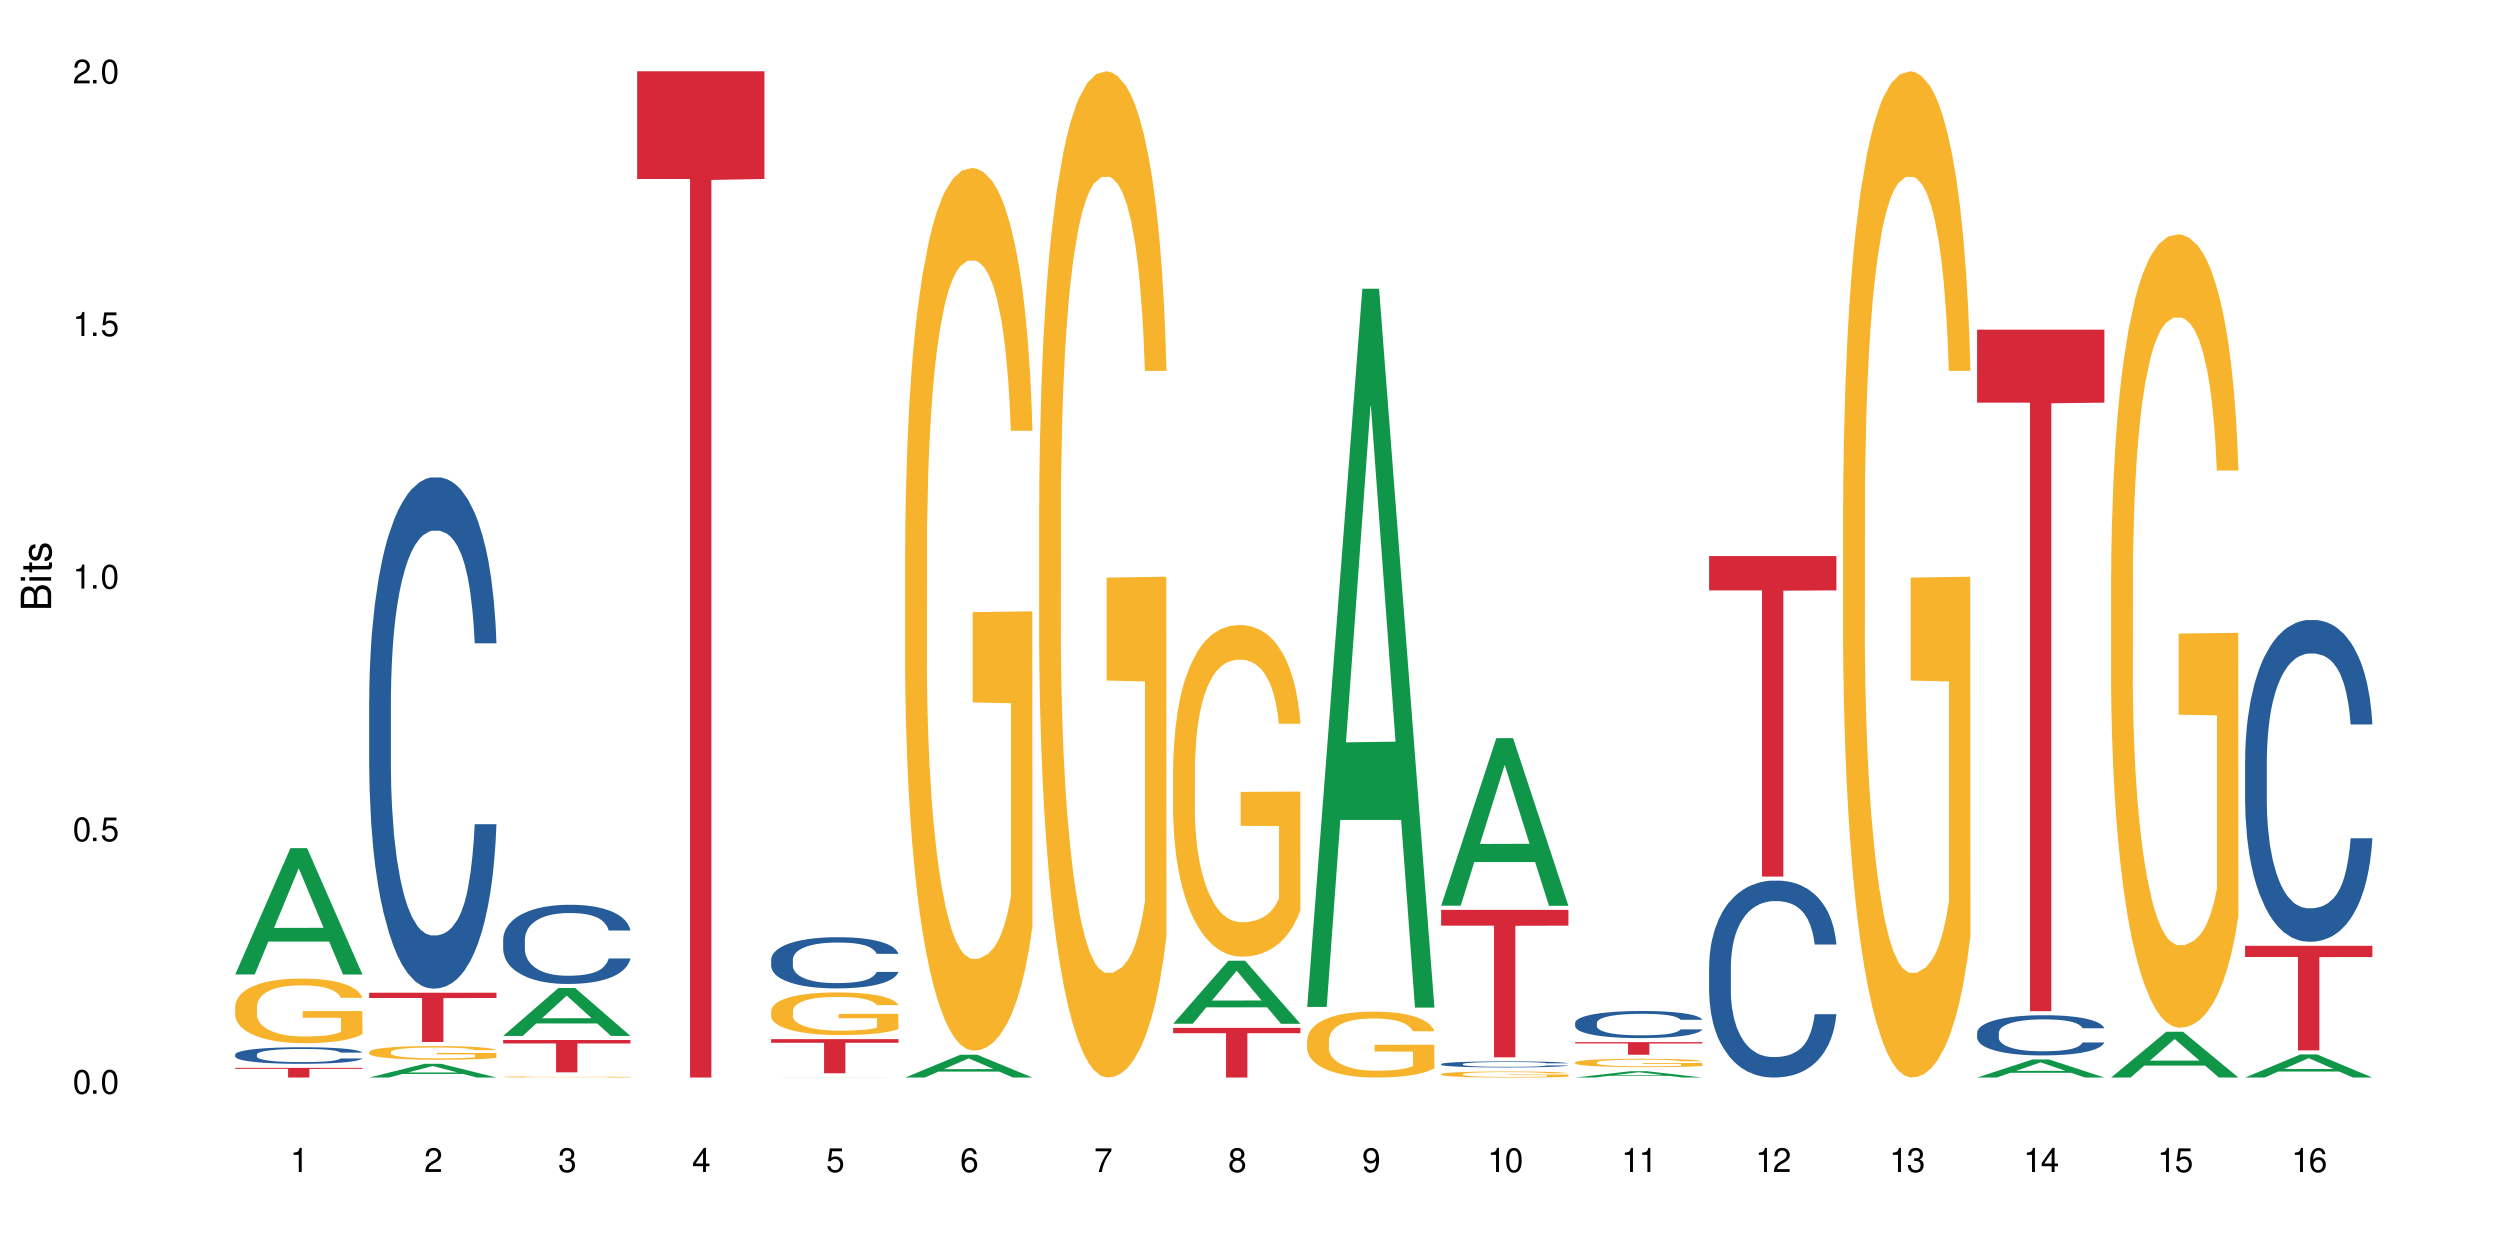 <?xml version="1.0" encoding="UTF-8"?>
<svg xmlns="http://www.w3.org/2000/svg" xmlns:xlink="http://www.w3.org/1999/xlink" width="720" height="360" viewBox="0 0 720 360">
<defs>
<g>
<g id="glyph-0-0">
</g>
<g id="glyph-0-1">
<path d="M 2.641 -6.938 C 2 -6.938 1.422 -6.656 1.078 -6.172 C 0.641 -5.562 0.406 -4.641 0.406 -3.359 C 0.406 -1.016 1.188 0.219 2.641 0.219 C 4.078 0.219 4.859 -1.016 4.859 -3.297 C 4.859 -4.641 4.656 -5.547 4.203 -6.172 C 3.844 -6.656 3.281 -6.938 2.641 -6.938 Z M 2.641 -6.188 C 3.547 -6.188 4 -5.25 4 -3.375 C 4 -1.406 3.562 -0.484 2.625 -0.484 C 1.734 -0.484 1.281 -1.438 1.281 -3.344 C 1.281 -5.25 1.734 -6.188 2.641 -6.188 Z M 2.641 -6.188 "/>
</g>
<g id="glyph-0-2">
<path d="M 1.828 -1 L 0.828 -1 L 0.828 0 L 1.828 0 Z M 1.828 -1 "/>
</g>
<g id="glyph-0-3">
<path d="M 4.562 -6.797 L 1.062 -6.797 L 0.547 -3.094 L 1.328 -3.094 C 1.719 -3.562 2.047 -3.734 2.578 -3.734 C 3.484 -3.734 4.062 -3.109 4.062 -2.094 C 4.062 -1.125 3.484 -0.531 2.578 -0.531 C 1.828 -0.531 1.375 -0.906 1.188 -1.672 L 0.328 -1.672 C 0.453 -1.109 0.547 -0.844 0.75 -0.594 C 1.125 -0.078 1.828 0.219 2.594 0.219 C 3.969 0.219 4.922 -0.781 4.922 -2.219 C 4.922 -3.562 4.031 -4.484 2.719 -4.484 C 2.25 -4.484 1.859 -4.359 1.469 -4.062 L 1.734 -5.969 L 4.562 -5.969 Z M 4.562 -6.797 "/>
</g>
<g id="glyph-0-4">
<path d="M 2.484 -4.938 L 2.484 0 L 3.328 0 L 3.328 -6.938 L 2.766 -6.938 C 2.469 -5.875 2.281 -5.734 0.984 -5.562 L 0.984 -4.938 Z M 2.484 -4.938 "/>
</g>
<g id="glyph-0-5">
<path d="M 4.859 -0.828 L 1.281 -0.828 C 1.359 -1.406 1.672 -1.781 2.5 -2.281 L 3.469 -2.828 C 4.406 -3.344 4.906 -4.062 4.906 -4.906 C 4.906 -5.484 4.672 -6.031 4.266 -6.406 C 3.859 -6.766 3.375 -6.938 2.719 -6.938 C 1.859 -6.938 1.219 -6.625 0.844 -6.031 C 0.609 -5.672 0.5 -5.234 0.484 -4.531 L 1.328 -4.531 C 1.359 -5.016 1.406 -5.281 1.531 -5.516 C 1.75 -5.938 2.188 -6.203 2.703 -6.203 C 3.469 -6.203 4.031 -5.641 4.031 -4.891 C 4.031 -4.344 3.719 -3.859 3.125 -3.516 L 2.234 -3 C 0.812 -2.172 0.406 -1.531 0.328 -0.016 L 4.859 -0.016 Z M 4.859 -0.828 "/>
</g>
<g id="glyph-0-6">
<path d="M 2.125 -3.188 L 2.578 -3.188 C 3.5 -3.188 3.984 -2.766 3.984 -1.922 C 3.984 -1.062 3.469 -0.531 2.594 -0.531 C 1.656 -0.531 1.203 -1 1.156 -2.016 L 0.312 -2.016 C 0.344 -1.453 0.438 -1.094 0.609 -0.781 C 0.953 -0.109 1.625 0.219 2.547 0.219 C 3.953 0.219 4.859 -0.625 4.859 -1.938 C 4.859 -2.828 4.516 -3.297 3.703 -3.594 C 4.344 -3.844 4.656 -4.328 4.656 -5.031 C 4.656 -6.219 3.875 -6.938 2.578 -6.938 C 1.203 -6.938 0.484 -6.172 0.453 -4.703 L 1.297 -4.703 C 1.312 -5.125 1.344 -5.359 1.453 -5.578 C 1.641 -5.969 2.062 -6.203 2.594 -6.203 C 3.344 -6.203 3.797 -5.75 3.797 -5 C 3.797 -4.516 3.609 -4.219 3.25 -4.047 C 3.016 -3.953 2.703 -3.922 2.125 -3.906 Z M 2.125 -3.188 "/>
</g>
<g id="glyph-0-7">
<path d="M 3.141 -1.672 L 3.141 0 L 3.984 0 L 3.984 -1.672 L 4.984 -1.672 L 4.984 -2.438 L 3.984 -2.438 L 3.984 -6.938 L 3.359 -6.938 L 0.266 -2.578 L 0.266 -1.672 Z M 3.141 -2.438 L 1 -2.438 L 3.141 -5.5 Z M 3.141 -2.438 "/>
</g>
<g id="glyph-0-8">
<path d="M 4.781 -5.125 C 4.609 -6.266 3.891 -6.938 2.844 -6.938 C 2.094 -6.938 1.422 -6.578 1.031 -5.953 C 0.594 -5.266 0.406 -4.422 0.406 -3.172 C 0.406 -2 0.578 -1.25 0.984 -0.641 C 1.359 -0.078 1.953 0.219 2.703 0.219 C 3.984 0.219 4.922 -0.75 4.922 -2.094 C 4.922 -3.375 4.062 -4.281 2.844 -4.281 C 2.172 -4.281 1.641 -4.031 1.281 -3.516 C 1.281 -5.234 1.828 -6.188 2.797 -6.188 C 3.391 -6.188 3.797 -5.797 3.938 -5.125 Z M 2.734 -3.531 C 3.547 -3.531 4.062 -2.953 4.062 -2.031 C 4.062 -1.156 3.484 -0.531 2.703 -0.531 C 1.922 -0.531 1.328 -1.188 1.328 -2.078 C 1.328 -2.938 1.906 -3.531 2.734 -3.531 Z M 2.734 -3.531 "/>
</g>
<g id="glyph-0-9">
<path d="M 4.984 -6.797 L 0.438 -6.797 L 0.438 -5.969 L 4.109 -5.969 C 2.5 -3.656 1.828 -2.234 1.328 0 L 2.219 0 C 2.594 -2.172 3.453 -4.047 4.984 -6.094 Z M 4.984 -6.797 "/>
</g>
<g id="glyph-0-10">
<path d="M 3.75 -3.656 C 4.469 -4.094 4.688 -4.438 4.688 -5.078 C 4.688 -6.172 3.844 -6.938 2.641 -6.938 C 1.438 -6.938 0.594 -6.172 0.594 -5.094 C 0.594 -4.438 0.812 -4.094 1.516 -3.656 C 0.734 -3.266 0.359 -2.703 0.359 -1.922 C 0.359 -0.656 1.281 0.219 2.641 0.219 C 3.984 0.219 4.922 -0.656 4.922 -1.922 C 4.922 -2.703 4.531 -3.266 3.75 -3.656 Z M 2.641 -6.188 C 3.359 -6.188 3.812 -5.75 3.812 -5.062 C 3.812 -4.406 3.344 -3.984 2.641 -3.984 C 1.922 -3.984 1.453 -4.406 1.453 -5.078 C 1.453 -5.75 1.922 -6.188 2.641 -6.188 Z M 2.641 -3.266 C 3.484 -3.266 4.062 -2.719 4.062 -1.906 C 4.062 -1.078 3.484 -0.531 2.625 -0.531 C 1.797 -0.531 1.219 -1.094 1.219 -1.906 C 1.219 -2.719 1.781 -3.266 2.641 -3.266 Z M 2.641 -3.266 "/>
</g>
<g id="glyph-0-11">
<path d="M 0.516 -1.578 C 0.672 -0.453 1.406 0.219 2.438 0.219 C 3.188 0.219 3.859 -0.141 4.266 -0.766 C 4.688 -1.453 4.891 -2.297 4.891 -3.547 C 4.891 -4.719 4.703 -5.453 4.312 -6.078 C 3.938 -6.641 3.344 -6.938 2.594 -6.938 C 1.297 -6.938 0.359 -5.969 0.359 -4.625 C 0.359 -3.344 1.234 -2.453 2.453 -2.453 C 3.094 -2.453 3.578 -2.672 4.016 -3.203 C 4 -1.484 3.469 -0.531 2.5 -0.531 C 1.906 -0.531 1.484 -0.906 1.359 -1.578 Z M 2.578 -6.203 C 3.375 -6.203 3.969 -5.531 3.969 -4.641 C 3.969 -3.797 3.391 -3.188 2.547 -3.188 C 1.734 -3.188 1.234 -3.766 1.234 -4.688 C 1.234 -5.562 1.797 -6.203 2.578 -6.203 Z M 2.578 -6.203 "/>
</g>
<g id="glyph-1-0">
</g>
<g id="glyph-1-1">
<path d="M 0 -0.953 L 0 -4.891 C 0 -5.719 -0.234 -6.344 -0.734 -6.797 C -1.188 -7.234 -1.812 -7.469 -2.5 -7.469 C -3.547 -7.469 -4.188 -7 -4.625 -5.875 C -4.984 -6.688 -5.625 -7.094 -6.531 -7.094 C -7.172 -7.094 -7.734 -6.859 -8.141 -6.391 C -8.562 -5.922 -8.75 -5.344 -8.75 -4.5 L -8.75 -0.953 Z M -4.984 -2.062 L -7.766 -2.062 L -7.766 -4.219 C -7.766 -4.844 -7.688 -5.203 -7.453 -5.5 C -7.219 -5.812 -6.859 -5.969 -6.375 -5.969 C -5.891 -5.969 -5.531 -5.812 -5.297 -5.5 C -5.062 -5.203 -4.984 -4.844 -4.984 -4.219 Z M -0.984 -2.062 L -4 -2.062 L -4 -4.781 C -4 -5.766 -3.438 -6.359 -2.484 -6.359 C -1.547 -6.359 -0.984 -5.766 -0.984 -4.781 Z M -0.984 -2.062 "/>
</g>
<g id="glyph-1-2">
<path d="M -6.281 -1.797 L -6.281 -0.797 L 0 -0.797 L 0 -1.797 Z M -8.75 -1.797 L -8.75 -0.797 L -7.484 -0.797 L -7.484 -1.797 Z M -8.75 -1.797 "/>
</g>
<g id="glyph-1-3">
<path d="M -6.281 -3.047 L -6.281 -2.016 L -8.016 -2.016 L -8.016 -1.016 L -6.281 -1.016 L -6.281 -0.172 L -5.469 -0.172 L -5.469 -1.016 L -0.719 -1.016 C -0.078 -1.016 0.281 -1.453 0.281 -2.234 C 0.281 -2.5 0.25 -2.719 0.188 -3.047 L -0.641 -3.047 C -0.609 -2.906 -0.594 -2.766 -0.594 -2.562 C -0.594 -2.141 -0.719 -2.016 -1.156 -2.016 L -5.469 -2.016 L -5.469 -3.047 Z M -6.281 -3.047 "/>
</g>
<g id="glyph-1-4">
<path d="M -4.531 -5.25 C -5.766 -5.25 -6.469 -4.422 -6.469 -2.969 C -6.469 -1.516 -5.719 -0.562 -4.547 -0.562 C -3.562 -0.562 -3.094 -1.062 -2.734 -2.562 L -2.516 -3.484 C -2.344 -4.188 -2.094 -4.469 -1.641 -4.469 C -1.047 -4.469 -0.641 -3.875 -0.641 -3 C -0.641 -2.453 -0.797 -2 -1.062 -1.75 C -1.25 -1.594 -1.422 -1.531 -1.875 -1.469 L -1.875 -0.406 C -0.422 -0.453 0.281 -1.266 0.281 -2.922 C 0.281 -4.5 -0.5 -5.516 -1.719 -5.516 C -2.656 -5.516 -3.172 -4.984 -3.469 -3.734 L -3.703 -2.766 C -3.891 -1.953 -4.156 -1.609 -4.594 -1.609 C -5.188 -1.609 -5.547 -2.125 -5.547 -2.938 C -5.547 -3.75 -5.203 -4.172 -4.531 -4.203 Z M -4.531 -5.25 "/>
</g>
</g>
</defs>
<rect x="-72" y="-36" width="864" height="432" fill="rgb(100%, 100%, 100%)" fill-opacity="1"/>
<path fill-rule="nonzero" fill="rgb(6.275%, 58.824%, 28.235%)" fill-opacity="1" d="M 67.73 280.641 L 67.77 280.605 L 83.633 244.27 L 88.449 244.27 L 104.391 280.672 L 98.789 280.672 L 94.797 271.172 L 77.289 271.172 L 73.371 280.641 L 67.73 280.641 L 78.973 267.238 L 93.191 267.207 L 86.102 250.219 L 86.023 250.184 L 85.945 250.285 L 78.934 267.207 L 78.973 267.238 Z M 67.73 280.641 "/>
<path fill-rule="nonzero" fill="rgb(14.51%, 36.078%, 60%)" fill-opacity="1" d="M 67.73 303.684 L 67.777 303.68 L 67.777 303.574 L 67.91 303.41 L 68.223 303.199 L 68.535 303.059 L 69.34 302.801 L 70.457 302.551 L 71.621 302.359 L 72.469 302.246 L 73.23 302.16 L 74.973 301.996 L 76.09 301.914 L 77.297 301.84 L 78.773 301.766 L 79.848 301.723 L 82.262 301.652 L 84.051 301.621 L 85.434 301.609 L 88.43 301.609 L 90.219 301.629 L 91.516 301.648 L 92.945 301.684 L 94.152 301.723 L 96.254 301.82 L 98.133 301.941 L 98.98 302.012 L 100.324 302.145 L 101.352 302.277 L 102.066 302.391 L 102.871 302.551 L 103.586 302.746 L 104.125 302.969 L 104.391 303.156 L 98.133 303.156 L 97.82 302.984 L 97.461 302.848 L 96.793 302.668 L 96.121 302.543 L 95.184 302.418 L 94.332 302.332 L 93.172 302.25 L 92.141 302.199 L 91.07 302.16 L 90.039 302.133 L 88.074 302.105 L 85.793 302.105 L 84.945 302.117 L 83.199 302.152 L 82.262 302.18 L 80.918 302.242 L 79.98 302.297 L 78.863 302.387 L 78.102 302.461 L 77.164 302.574 L 76.492 302.672 L 75.734 302.816 L 75.285 302.926 L 74.883 303.047 L 74.527 303.191 L 74.258 303.344 L 74.078 303.504 L 73.988 303.664 L 73.988 304.34 L 74.078 304.496 L 74.305 304.68 L 74.883 304.945 L 75.734 305.176 L 76.719 305.359 L 77.656 305.488 L 78.191 305.551 L 78.906 305.621 L 80.027 305.707 L 81.637 305.793 L 82.574 305.828 L 84.004 305.863 L 85.48 305.883 L 87.449 305.883 L 89.191 305.863 L 90.352 305.844 L 91.559 305.809 L 93.215 305.734 L 94.242 305.664 L 95.137 305.582 L 95.809 305.496 L 96.254 305.43 L 96.926 305.293 L 97.461 305.145 L 97.863 304.992 L 98.133 304.844 L 104.391 304.844 L 104.125 305.02 L 103.723 305.188 L 103.32 305.316 L 102.691 305.469 L 101.977 305.602 L 100.949 305.754 L 100.102 305.855 L 98.98 305.965 L 97.953 306.047 L 96.836 306.121 L 95.184 306.207 L 94.109 306.25 L 92.945 306.289 L 91.559 306.324 L 89.816 306.355 L 87.938 306.375 L 86.195 306.379 L 84.316 306.371 L 82.934 306.352 L 81.098 306.312 L 78.82 306.234 L 77.164 306.152 L 75.867 306.07 L 74.75 305.98 L 73.5 305.863 L 71.891 305.672 L 70.906 305.523 L 70.234 305.402 L 69.473 305.23 L 68.938 305.078 L 68.312 304.836 L 67.863 304.527 L 67.73 304.285 Z M 67.73 303.684 "/>
<path fill-rule="nonzero" fill="rgb(96.863%, 70.196%, 16.863%)" fill-opacity="1" d="M 67.73 289.809 L 67.777 289.789 L 67.777 289.449 L 67.953 288.688 L 68.402 287.633 L 68.984 286.766 L 69.609 286.086 L 70.012 285.73 L 70.684 285.219 L 71.262 284.844 L 72.738 284.082 L 74.617 283.367 L 75.645 283.062 L 76.809 282.773 L 78.461 282.449 L 79.223 282.332 L 81.547 282.059 L 84.184 281.887 L 87.09 281.836 L 88.43 281.855 L 90.266 281.922 L 92.77 282.109 L 94.199 282.277 L 95.316 282.449 L 96.477 282.672 L 97.91 283.012 L 99.25 283.418 L 100.324 283.824 L 101.395 284.336 L 102.289 284.879 L 103.051 285.473 L 103.723 286.188 L 104.125 286.781 L 104.391 287.379 L 98.176 287.379 L 97.82 286.781 L 97.418 286.324 L 96.746 285.762 L 96.074 285.355 L 95.406 285.031 L 94.152 284.59 L 93.082 284.32 L 91.738 284.082 L 90.441 283.926 L 88.969 283.824 L 88.074 283.793 L 85.703 283.793 L 83.559 283.91 L 82.305 284.047 L 81.41 284.184 L 80.16 284.438 L 79.398 284.641 L 78.953 284.777 L 77.613 285.305 L 76.719 285.781 L 76.227 286.102 L 75.602 286.613 L 75.152 287.07 L 74.66 287.75 L 74.391 288.262 L 74.035 289.418 L 73.988 292.477 L 74.125 293.121 L 74.391 293.816 L 74.75 294.43 L 75.285 295.074 L 75.824 295.57 L 76.762 296.23 L 77.566 296.672 L 78.191 296.961 L 79.398 297.422 L 79.891 297.574 L 81.055 297.879 L 82.262 298.117 L 83.738 298.32 L 84.855 298.422 L 86.641 298.508 L 88.922 298.508 L 91.605 298.406 L 93.305 298.27 L 94.465 298.137 L 95.227 298.016 L 96.164 297.828 L 96.836 297.66 L 97.461 297.473 L 98.223 297.184 L 98.223 293.121 L 87.18 293.105 L 87.18 291.199 L 104.348 291.184 L 104.391 297.828 L 103.453 298.289 L 102.289 298.73 L 101.172 299.07 L 100.012 299.359 L 98.355 299.68 L 97.016 299.887 L 94.957 300.125 L 93.082 300.277 L 91.113 300.379 L 89.371 300.43 L 87.312 300.445 L 85.48 300.41 L 83.512 300.309 L 81.949 300.176 L 80.516 300.004 L 79.086 299.785 L 77.297 299.426 L 76.137 299.137 L 74.93 298.781 L 73.723 298.355 L 72.648 297.898 L 71.934 297.539 L 71.219 297.133 L 70.457 296.621 L 69.742 296.043 L 69.207 295.52 L 68.715 294.922 L 68.355 294.363 L 68 293.598 L 67.82 292.984 L 67.73 292.457 Z M 67.73 289.809 "/>
<path fill-rule="nonzero" fill="rgb(83.922%, 15.686%, 22.353%)" fill-opacity="1" d="M 67.73 307.543 L 104.391 307.543 L 104.391 307.84 L 89.113 307.844 L 89.113 310.332 L 82.965 310.332 L 82.965 307.848 L 82.875 307.84 L 67.73 307.84 Z M 67.73 307.543 "/>
<path fill-rule="nonzero" fill="rgb(6.275%, 58.824%, 28.235%)" fill-opacity="1" d="M 106.32 310.328 L 106.359 310.324 L 122.223 306.379 L 127.039 306.379 L 142.98 310.332 L 137.383 310.332 L 133.387 309.301 L 115.879 309.301 L 111.961 310.328 L 106.32 310.328 L 117.562 308.875 L 131.781 308.871 L 124.691 307.023 L 124.613 307.02 L 124.535 307.031 L 117.523 308.871 L 117.562 308.875 Z M 106.32 310.328 "/>
<path fill-rule="nonzero" fill="rgb(14.51%, 36.078%, 60%)" fill-opacity="1" d="M 106.32 201.566 L 106.367 201.434 L 106.367 198.203 L 106.5 193.09 L 106.812 186.629 L 107.125 182.188 L 107.93 174.246 L 109.047 166.574 L 110.211 160.652 L 111.059 157.152 L 111.82 154.461 L 113.562 149.48 L 114.684 146.922 L 115.891 144.637 L 117.363 142.348 L 118.438 141 L 120.852 138.848 L 122.641 137.906 L 124.027 137.504 L 127.02 137.504 L 128.809 138.039 L 130.105 138.715 L 131.535 139.789 L 132.742 141 L 134.844 143.961 L 136.723 147.73 L 137.574 149.883 L 138.914 154.059 L 139.941 158.094 L 140.656 161.594 L 141.461 166.574 L 142.176 172.629 L 142.715 179.496 L 142.98 185.281 L 136.723 185.281 L 136.41 179.898 L 136.051 175.727 L 135.383 170.207 L 134.711 166.305 L 133.773 162.402 L 132.922 159.844 L 131.762 157.285 L 130.73 155.672 L 129.66 154.461 L 128.629 153.652 L 126.664 152.844 L 124.383 152.844 L 123.535 153.113 L 121.789 154.191 L 120.852 155.133 L 119.512 157.02 L 118.57 158.766 L 117.453 161.461 L 116.695 163.746 L 115.754 167.246 L 115.086 170.344 L 114.324 174.785 L 113.879 178.148 L 113.473 181.918 L 113.117 186.359 L 112.848 191.07 L 112.668 196.051 L 112.582 200.895 L 112.582 221.758 L 112.668 226.602 L 112.895 232.254 L 113.473 240.465 L 114.324 247.598 L 115.309 253.25 L 116.246 257.289 L 116.781 259.172 L 117.5 261.324 L 118.617 264.02 L 120.227 266.711 L 121.164 267.785 L 122.594 268.863 L 124.07 269.402 L 126.039 269.402 L 127.781 268.863 L 128.945 268.191 L 130.152 267.113 L 131.805 264.824 L 132.832 262.672 L 133.727 260.113 L 134.398 257.559 L 134.844 255.402 L 135.516 251.23 L 136.051 246.656 L 136.453 241.945 L 136.723 237.367 L 142.98 237.367 L 142.715 242.754 L 142.312 248 L 141.91 251.906 L 141.281 256.617 L 140.566 260.789 L 139.539 265.5 L 138.691 268.594 L 137.574 271.957 L 136.543 274.516 L 135.426 276.805 L 133.773 279.496 L 132.699 280.844 L 131.535 282.055 L 130.152 283.129 L 128.406 284.07 L 126.531 284.609 L 124.785 284.746 L 122.906 284.477 L 121.523 283.938 L 119.688 282.727 L 117.41 280.305 L 115.754 277.746 L 114.457 275.188 L 113.34 272.496 L 112.09 268.863 L 110.48 262.941 L 109.496 258.363 L 108.824 254.598 L 108.066 249.348 L 107.527 244.637 L 106.902 237.102 L 106.457 227.543 L 106.32 220.141 Z M 106.32 201.566 "/>
<path fill-rule="nonzero" fill="rgb(96.863%, 70.196%, 16.863%)" fill-opacity="1" d="M 106.32 302.953 L 106.367 302.949 L 106.367 302.879 L 106.543 302.715 L 106.992 302.492 L 107.574 302.309 L 108.199 302.164 L 108.602 302.09 L 109.273 301.98 L 109.852 301.902 L 111.328 301.738 L 113.207 301.586 L 114.234 301.52 L 115.398 301.461 L 117.051 301.391 L 117.812 301.367 L 120.137 301.309 L 122.773 301.273 L 125.68 301.262 L 127.02 301.266 L 128.855 301.281 L 131.359 301.32 L 132.789 301.355 L 133.906 301.391 L 135.07 301.438 L 136.5 301.512 L 137.84 301.598 L 138.914 301.684 L 139.988 301.793 L 140.879 301.906 L 141.641 302.035 L 142.312 302.188 L 142.715 302.312 L 142.98 302.438 L 136.77 302.438 L 136.41 302.312 L 136.008 302.215 L 135.336 302.094 L 134.668 302.008 L 133.996 301.941 L 132.742 301.848 L 131.672 301.789 L 130.328 301.738 L 129.031 301.707 L 127.559 301.684 L 126.664 301.676 L 124.293 301.676 L 122.148 301.703 L 120.895 301.73 L 120.004 301.758 L 118.75 301.812 L 117.988 301.855 L 117.543 301.887 L 116.203 301.996 L 115.309 302.098 L 114.816 302.168 L 114.191 302.277 L 113.742 302.375 L 113.25 302.52 L 112.984 302.625 L 112.625 302.871 L 112.582 303.523 L 112.715 303.66 L 112.984 303.809 L 113.34 303.938 L 113.879 304.074 L 114.414 304.18 L 115.352 304.32 L 116.156 304.414 L 116.781 304.477 L 117.988 304.574 L 118.48 304.605 L 119.645 304.668 L 120.852 304.719 L 122.328 304.762 L 123.445 304.785 L 125.234 304.805 L 127.512 304.805 L 130.195 304.781 L 131.895 304.754 L 133.059 304.723 L 133.816 304.699 L 134.754 304.66 L 135.426 304.621 L 136.051 304.582 L 136.812 304.523 L 136.812 303.66 L 125.77 303.656 L 125.77 303.25 L 142.938 303.246 L 142.98 304.66 L 142.043 304.758 L 140.879 304.852 L 139.762 304.922 L 138.602 304.984 L 136.945 305.051 L 135.605 305.098 L 133.547 305.145 L 131.672 305.18 L 129.703 305.199 L 127.961 305.211 L 125.902 305.215 L 124.07 305.207 L 122.102 305.188 L 120.539 305.156 L 119.109 305.121 L 117.676 305.074 L 115.891 305 L 114.727 304.938 L 113.52 304.859 L 112.312 304.77 L 111.238 304.672 L 110.523 304.598 L 109.809 304.512 L 109.047 304.402 L 108.332 304.281 L 107.797 304.168 L 107.305 304.043 L 106.945 303.922 L 106.59 303.762 L 106.41 303.629 L 106.32 303.52 Z M 106.32 302.953 "/>
<path fill-rule="nonzero" fill="rgb(83.922%, 15.686%, 22.353%)" fill-opacity="1" d="M 106.32 285.91 L 142.98 285.91 L 142.98 287.426 L 127.703 287.441 L 127.703 300.098 L 121.555 300.098 L 121.555 287.453 L 121.465 287.426 L 106.32 287.426 Z M 106.32 285.91 "/>
<path fill-rule="nonzero" fill="rgb(6.275%, 58.824%, 28.235%)" fill-opacity="1" d="M 144.91 298.34 L 144.949 298.328 L 160.812 284.547 L 165.633 284.547 L 181.574 298.355 L 175.973 298.355 L 171.977 294.75 L 154.469 294.75 L 150.551 298.34 L 144.91 298.34 L 156.152 293.258 L 170.371 293.246 L 163.281 286.801 L 163.203 286.789 L 163.125 286.828 L 156.113 293.246 L 156.152 293.258 Z M 144.91 298.34 "/>
<path fill-rule="nonzero" fill="rgb(14.51%, 36.078%, 60%)" fill-opacity="1" d="M 144.91 270.508 L 144.957 270.484 L 144.957 269.984 L 145.09 269.195 L 145.402 268.195 L 145.715 267.508 L 146.52 266.277 L 147.641 265.09 L 148.801 264.172 L 149.652 263.633 L 150.41 263.215 L 152.156 262.445 L 153.273 262.047 L 154.48 261.695 L 155.953 261.34 L 157.027 261.133 L 159.441 260.797 L 161.23 260.652 L 162.617 260.59 L 165.613 260.59 L 167.398 260.672 L 168.695 260.777 L 170.129 260.945 L 171.336 261.133 L 173.434 261.59 L 175.312 262.172 L 176.164 262.508 L 177.504 263.152 L 178.531 263.777 L 179.246 264.32 L 180.051 265.09 L 180.77 266.027 L 181.305 267.09 L 181.574 267.984 L 175.312 267.984 L 175 267.152 L 174.645 266.508 L 173.973 265.652 L 173.301 265.047 L 172.363 264.445 L 171.512 264.047 L 170.352 263.652 L 169.324 263.402 L 168.25 263.215 L 167.223 263.09 L 165.254 262.965 L 162.973 262.965 L 162.125 263.008 L 160.379 263.172 L 159.441 263.32 L 158.102 263.609 L 157.16 263.883 L 156.043 264.297 L 155.285 264.652 L 154.344 265.195 L 153.676 265.672 L 152.914 266.359 L 152.469 266.883 L 152.066 267.465 L 151.707 268.152 L 151.438 268.883 L 151.262 269.652 L 151.172 270.402 L 151.172 273.633 L 151.262 274.383 L 151.484 275.258 L 152.066 276.527 L 152.914 277.633 L 153.898 278.508 L 154.836 279.133 L 155.375 279.422 L 156.09 279.758 L 157.207 280.172 L 158.816 280.59 L 159.754 280.758 L 161.184 280.922 L 162.66 281.008 L 164.629 281.008 L 166.371 280.922 L 167.535 280.82 L 168.742 280.652 L 170.395 280.297 L 171.422 279.965 L 172.316 279.57 L 172.988 279.172 L 173.434 278.84 L 174.105 278.195 L 174.645 277.484 L 175.047 276.758 L 175.312 276.047 L 181.574 276.047 L 181.305 276.883 L 180.902 277.695 L 180.5 278.297 L 179.875 279.027 L 179.156 279.672 L 178.129 280.402 L 177.281 280.883 L 176.164 281.402 L 175.133 281.797 L 174.016 282.152 L 172.363 282.57 L 171.289 282.777 L 170.129 282.965 L 168.742 283.133 L 166.996 283.277 L 165.121 283.359 L 163.375 283.383 L 161.5 283.34 L 160.113 283.258 L 158.281 283.07 L 156 282.695 L 154.344 282.297 L 153.047 281.902 L 151.93 281.484 L 150.68 280.922 L 149.07 280.008 L 148.086 279.297 L 147.414 278.715 L 146.656 277.902 L 146.117 277.172 L 145.492 276.008 L 145.047 274.527 L 144.91 273.383 Z M 144.91 270.508 "/>
<path fill-rule="nonzero" fill="rgb(96.863%, 70.196%, 16.863%)" fill-opacity="1" d="M 144.91 310.141 L 144.957 310.141 L 144.957 310.137 L 145.137 310.121 L 145.582 310.102 L 146.164 310.086 L 146.789 310.074 L 147.191 310.07 L 147.863 310.059 L 148.445 310.055 L 149.918 310.039 L 151.797 310.027 L 152.824 310.02 L 153.988 310.016 L 155.641 310.012 L 156.402 310.008 L 158.727 310.004 L 161.363 310 L 167.445 310 L 169.949 310.004 L 171.379 310.008 L 172.496 310.012 L 173.66 310.016 L 175.09 310.02 L 176.43 310.027 L 178.578 310.043 L 179.473 310.055 L 180.23 310.062 L 180.902 310.078 L 181.305 310.086 L 181.574 310.098 L 175.359 310.098 L 175 310.086 L 174.598 310.078 L 173.926 310.07 L 173.258 310.062 L 172.586 310.055 L 171.336 310.047 L 170.262 310.043 L 168.922 310.039 L 167.625 310.035 L 160.738 310.035 L 159.488 310.039 L 158.594 310.043 L 157.34 310.047 L 156.582 310.051 L 156.133 310.051 L 154.793 310.062 L 153.898 310.07 L 153.406 310.074 L 152.781 310.086 L 152.332 310.094 L 151.84 310.105 L 151.574 310.113 L 151.215 310.137 L 151.172 310.191 L 151.305 310.203 L 151.574 310.215 L 151.93 310.227 L 152.469 310.234 L 153.004 310.246 L 153.941 310.258 L 154.746 310.266 L 155.375 310.27 L 156.582 310.277 L 157.07 310.281 L 158.234 310.285 L 159.441 310.289 L 160.918 310.293 L 162.035 310.297 L 168.785 310.297 L 170.484 310.293 L 171.648 310.293 L 172.406 310.289 L 173.348 310.285 L 174.016 310.281 L 174.645 310.277 L 175.402 310.273 L 175.402 310.203 L 164.359 310.199 L 164.359 310.168 L 181.527 310.168 L 181.574 310.285 L 180.633 310.293 L 179.473 310.301 L 178.352 310.309 L 177.191 310.312 L 175.535 310.32 L 174.195 310.324 L 172.141 310.328 L 170.262 310.328 L 168.293 310.332 L 162.66 310.332 L 160.695 310.328 L 159.129 310.328 L 157.699 310.324 L 156.266 310.32 L 154.48 310.312 L 153.316 310.309 L 152.109 310.301 L 150.902 310.297 L 149.828 310.285 L 149.113 310.281 L 148.398 310.273 L 147.641 310.266 L 146.922 310.254 L 146.387 310.246 L 145.895 310.234 L 145.539 310.223 L 145.18 310.211 L 145 310.199 L 144.91 310.188 Z M 144.91 310.141 "/>
<path fill-rule="nonzero" fill="rgb(83.922%, 15.686%, 22.353%)" fill-opacity="1" d="M 144.91 299.52 L 181.574 299.52 L 181.574 300.516 L 166.293 300.523 L 166.293 308.836 L 160.145 308.836 L 160.145 300.531 L 160.059 300.516 L 144.91 300.516 Z M 144.91 299.52 "/>
<path fill-rule="nonzero" fill="rgb(83.922%, 15.686%, 22.353%)" fill-opacity="1" d="M 183.5 20.527 L 220.164 20.527 L 220.164 51.547 L 204.883 51.82 L 204.883 310.332 L 198.738 310.332 L 198.738 52.094 L 198.648 51.547 L 183.5 51.547 Z M 183.5 20.527 "/>
<path fill-rule="nonzero" fill="rgb(6.275%, 58.824%, 28.235%)" fill-opacity="1" d="M 222.094 310.332 L 222.133 310.332 L 237.996 310.273 L 242.812 310.273 L 258.754 310.332 L 253.152 310.332 L 249.156 310.316 L 231.648 310.316 L 227.73 310.332 L 222.094 310.332 L 233.332 310.312 L 247.551 310.312 L 240.461 310.285 L 240.305 310.285 L 233.293 310.312 L 233.332 310.312 Z M 222.094 310.332 "/>
<path fill-rule="nonzero" fill="rgb(14.51%, 36.078%, 60%)" fill-opacity="1" d="M 222.094 276.336 L 222.137 276.32 L 222.137 276 L 222.27 275.488 L 222.586 274.84 L 222.898 274.395 L 223.703 273.602 L 224.82 272.836 L 225.98 272.242 L 226.832 271.891 L 227.59 271.621 L 229.336 271.125 L 230.453 270.867 L 231.66 270.641 L 233.137 270.41 L 234.207 270.277 L 236.621 270.059 L 238.41 269.965 L 239.797 269.926 L 242.793 269.926 L 244.582 269.98 L 245.879 270.047 L 247.309 270.156 L 248.516 270.277 L 250.617 270.57 L 252.492 270.949 L 253.344 271.164 L 254.684 271.582 L 255.715 271.984 L 256.43 272.336 L 257.234 272.836 L 257.949 273.441 L 258.484 274.125 L 258.754 274.707 L 252.492 274.707 L 252.18 274.168 L 251.824 273.75 L 251.152 273.199 L 250.48 272.809 L 249.543 272.418 L 248.695 272.16 L 247.531 271.906 L 246.504 271.742 L 245.43 271.621 L 244.402 271.543 L 242.434 271.461 L 240.156 271.461 L 239.305 271.488 L 237.562 271.594 L 236.621 271.691 L 235.281 271.879 L 234.344 272.055 L 233.227 272.324 L 232.465 272.551 L 231.527 272.902 L 230.855 273.211 L 230.094 273.656 L 229.648 273.992 L 229.246 274.371 L 228.887 274.812 L 228.621 275.285 L 228.441 275.781 L 228.352 276.27 L 228.352 278.355 L 228.441 278.84 L 228.664 279.406 L 229.246 280.227 L 230.094 280.941 L 231.078 281.504 L 232.016 281.91 L 232.555 282.098 L 233.27 282.312 L 234.387 282.582 L 235.996 282.852 L 236.934 282.961 L 238.367 283.066 L 239.84 283.121 L 241.809 283.121 L 243.551 283.066 L 244.715 283 L 245.922 282.895 L 247.574 282.664 L 248.605 282.449 L 249.5 282.191 L 250.168 281.938 L 250.617 281.723 L 251.285 281.305 L 251.824 280.848 L 252.227 280.375 L 252.492 279.918 L 258.754 279.918 L 258.484 280.457 L 258.082 280.98 L 257.68 281.371 L 257.055 281.844 L 256.34 282.262 L 255.309 282.73 L 254.461 283.039 L 253.344 283.379 L 252.316 283.633 L 251.199 283.863 L 249.543 284.133 L 248.469 284.266 L 247.309 284.387 L 245.922 284.496 L 244.18 284.59 L 242.301 284.645 L 240.559 284.656 L 238.68 284.629 L 237.293 284.574 L 235.461 284.453 L 233.18 284.211 L 231.527 283.957 L 230.23 283.699 L 229.113 283.43 L 227.859 283.066 L 226.25 282.477 L 225.266 282.016 L 224.598 281.641 L 223.836 281.117 L 223.301 280.645 L 222.672 279.891 L 222.227 278.934 L 222.094 278.195 Z M 222.094 276.336 "/>
<path fill-rule="nonzero" fill="rgb(96.863%, 70.196%, 16.863%)" fill-opacity="1" d="M 222.094 291.082 L 222.137 291.07 L 222.137 290.848 L 222.316 290.344 L 222.762 289.645 L 223.344 289.074 L 223.969 288.625 L 224.371 288.391 L 225.043 288.055 L 225.625 287.805 L 227.098 287.301 L 228.977 286.832 L 230.004 286.629 L 231.168 286.438 L 232.82 286.223 L 233.582 286.145 L 235.906 285.965 L 238.543 285.855 L 241.449 285.82 L 242.793 285.832 L 244.625 285.875 L 247.129 286 L 248.559 286.113 L 249.676 286.223 L 250.84 286.371 L 252.27 286.594 L 253.613 286.863 L 254.684 287.133 L 255.758 287.469 L 256.652 287.828 L 257.41 288.223 L 258.082 288.691 L 258.484 289.086 L 258.754 289.477 L 252.539 289.477 L 252.18 289.086 L 251.777 288.781 L 251.109 288.414 L 250.438 288.145 L 249.766 287.93 L 248.516 287.637 L 247.441 287.457 L 246.102 287.301 L 244.805 287.199 L 243.328 287.133 L 242.434 287.109 L 240.066 287.109 L 237.918 287.188 L 236.668 287.277 L 235.773 287.367 L 234.52 287.535 L 233.762 287.672 L 233.312 287.762 L 231.973 288.109 L 231.078 288.422 L 230.586 288.637 L 229.961 288.973 L 229.516 289.277 L 229.023 289.727 L 228.754 290.062 L 228.395 290.824 L 228.352 292.844 L 228.484 293.27 L 228.754 293.73 L 229.113 294.133 L 229.648 294.559 L 230.184 294.887 L 231.125 295.324 L 231.93 295.613 L 232.555 295.805 L 233.762 296.109 L 234.254 296.211 L 235.414 296.41 L 236.621 296.57 L 238.098 296.703 L 239.215 296.77 L 241.004 296.828 L 243.285 296.828 L 245.965 296.758 L 247.664 296.668 L 248.828 296.578 L 249.586 296.5 L 250.527 296.379 L 251.199 296.266 L 251.824 296.141 L 252.582 295.953 L 252.582 293.27 L 241.539 293.258 L 241.539 292.004 L 258.707 291.992 L 258.754 296.379 L 257.812 296.68 L 256.652 296.973 L 255.535 297.195 L 254.371 297.387 L 252.719 297.602 L 251.375 297.734 L 249.32 297.895 L 247.441 297.992 L 245.477 298.062 L 243.73 298.094 L 241.676 298.105 L 239.84 298.082 L 237.875 298.016 L 236.309 297.926 L 234.879 297.812 L 233.449 297.668 L 231.66 297.434 L 230.496 297.242 L 229.289 297.008 L 228.082 296.727 L 227.012 296.422 L 226.293 296.188 L 225.578 295.918 L 224.82 295.582 L 224.105 295.199 L 223.566 294.852 L 223.074 294.461 L 222.719 294.09 L 222.359 293.586 L 222.184 293.18 L 222.094 292.832 Z M 222.094 291.082 "/>
<path fill-rule="nonzero" fill="rgb(83.922%, 15.686%, 22.353%)" fill-opacity="1" d="M 222.094 299.27 L 258.754 299.27 L 258.754 300.324 L 243.473 300.332 L 243.473 309.109 L 237.328 309.109 L 237.328 300.34 L 237.238 300.324 L 222.094 300.324 Z M 222.094 299.27 "/>
<path fill-rule="nonzero" fill="rgb(6.275%, 58.824%, 28.235%)" fill-opacity="1" d="M 260.684 310.328 L 260.723 310.32 L 276.586 303.758 L 281.402 303.758 L 297.344 310.332 L 291.742 310.332 L 287.746 308.617 L 270.238 308.617 L 266.324 310.328 L 260.684 310.328 L 271.922 307.906 L 286.141 307.898 L 279.051 304.832 L 278.973 304.824 L 278.895 304.844 L 271.883 307.898 L 271.922 307.906 Z M 260.684 310.328 "/>
<path fill-rule="nonzero" fill="rgb(96.863%, 70.196%, 16.863%)" fill-opacity="1" d="M 260.684 157.262 L 260.727 157.027 L 260.727 152.387 L 260.906 141.938 L 261.352 127.543 L 261.934 115.703 L 262.559 106.418 L 262.961 101.543 L 263.633 94.578 L 264.215 89.469 L 265.691 79.023 L 267.566 69.27 L 268.598 65.094 L 269.758 61.145 L 271.414 56.734 L 272.172 55.109 L 274.496 51.395 L 277.137 49.074 L 280.043 48.375 L 281.383 48.609 L 283.215 49.539 L 285.719 52.09 L 287.148 54.414 L 288.27 56.734 L 289.43 59.754 L 290.859 64.395 L 292.203 69.969 L 293.273 75.539 L 294.348 82.504 L 295.242 89.934 L 296.004 98.059 L 296.672 107.809 L 297.074 115.938 L 297.344 124.062 L 291.129 124.062 L 290.77 115.938 L 290.367 109.668 L 289.699 102.008 L 289.027 96.434 L 288.355 92.023 L 287.105 85.988 L 286.031 82.273 L 284.691 79.023 L 283.395 76.934 L 281.918 75.539 L 281.023 75.074 L 278.656 75.074 L 276.508 76.699 L 275.258 78.559 L 274.363 80.414 L 273.113 83.898 L 272.352 86.684 L 271.906 88.539 L 270.562 95.738 L 269.668 102.238 L 269.176 106.648 L 268.551 113.613 L 268.105 119.883 L 267.613 129.168 L 267.344 136.133 L 266.988 151.922 L 266.941 193.711 L 267.074 202.531 L 267.344 212.051 L 267.703 220.41 L 268.238 229.23 L 268.773 235.965 L 269.715 245.016 L 270.52 251.055 L 271.145 255 L 272.352 261.27 L 272.844 263.359 L 274.004 267.539 L 275.211 270.789 L 276.688 273.574 L 277.805 274.965 L 279.594 276.129 L 281.875 276.129 L 284.559 274.734 L 286.254 272.879 L 287.418 271.02 L 288.18 269.395 L 289.117 266.84 L 289.789 264.52 L 290.414 261.965 L 291.172 258.02 L 291.172 202.531 L 280.129 202.301 L 280.129 176.297 L 297.297 176.066 L 297.344 266.84 L 296.406 273.109 L 295.242 279.145 L 294.125 283.789 L 292.961 287.734 L 291.309 292.145 L 289.965 294.934 L 287.91 298.184 L 286.031 300.273 L 284.066 301.664 L 282.32 302.363 L 280.266 302.594 L 278.434 302.129 L 276.465 300.738 L 274.898 298.879 L 273.469 296.559 L 272.039 293.539 L 270.25 288.664 L 269.086 284.719 L 267.879 279.844 L 266.672 274.039 L 265.602 267.77 L 264.887 262.895 L 264.168 257.32 L 263.41 250.355 L 262.695 242.465 L 262.156 235.266 L 261.668 227.141 L 261.309 219.48 L 260.949 209.031 L 260.773 200.676 L 260.684 193.477 Z M 260.684 157.262 "/>
<path fill-rule="nonzero" fill="rgb(96.863%, 70.196%, 16.863%)" fill-opacity="1" d="M 299.273 144.652 L 299.316 144.387 L 299.316 139.094 L 299.496 127.184 L 299.945 110.777 L 300.523 97.277 L 301.152 86.691 L 301.555 81.133 L 302.223 73.195 L 302.805 67.371 L 304.281 55.461 L 306.156 44.348 L 307.188 39.582 L 308.348 35.082 L 310.004 30.055 L 310.762 28.203 L 313.086 23.965 L 315.727 21.32 L 318.633 20.527 L 319.973 20.789 L 321.805 21.848 L 324.309 24.762 L 325.738 27.406 L 326.859 30.055 L 328.02 33.496 L 329.449 38.789 L 330.793 45.141 L 331.867 51.492 L 332.938 59.43 L 333.832 67.902 L 334.594 77.164 L 335.262 88.281 L 335.664 97.543 L 335.934 106.805 L 329.719 106.805 L 329.363 97.543 L 328.961 90.398 L 328.289 81.664 L 327.617 75.312 L 326.949 70.281 L 325.695 63.402 L 324.621 59.168 L 323.281 55.461 L 321.984 53.078 L 320.508 51.492 L 319.613 50.961 L 317.246 50.961 L 315.102 52.816 L 313.848 54.934 L 312.953 57.051 L 311.703 61.02 L 310.941 64.195 L 310.496 66.312 L 309.152 74.516 L 308.258 81.93 L 307.766 86.957 L 307.141 94.898 L 306.695 102.043 L 306.203 112.629 L 305.934 120.57 L 305.578 138.566 L 305.531 186.207 L 305.668 196.262 L 305.934 207.113 L 306.293 216.641 L 306.828 226.699 L 307.363 234.375 L 308.305 244.695 L 309.109 251.578 L 309.734 256.078 L 310.941 263.223 L 311.434 265.605 L 312.598 270.367 L 313.805 274.074 L 315.277 277.25 L 316.395 278.836 L 318.184 280.16 L 320.465 280.16 L 323.148 278.574 L 324.848 276.457 L 326.008 274.34 L 326.77 272.484 L 327.707 269.574 L 328.379 266.926 L 329.004 264.016 L 329.766 259.516 L 329.766 196.262 L 318.723 195.996 L 318.723 166.355 L 335.891 166.09 L 335.934 269.574 L 334.996 276.719 L 333.832 283.602 L 332.715 288.895 L 331.551 293.395 L 329.898 298.422 L 328.559 301.598 L 326.5 305.305 L 324.621 307.688 L 322.656 309.273 L 320.91 310.066 L 318.855 310.332 L 317.023 309.805 L 315.055 308.215 L 313.488 306.098 L 312.059 303.453 L 310.629 300.012 L 308.84 294.453 L 307.68 289.953 L 306.473 284.395 L 305.266 277.777 L 304.191 270.633 L 303.477 265.074 L 302.762 258.723 L 302 250.781 L 301.285 241.785 L 300.75 233.578 L 300.258 224.316 L 299.898 215.582 L 299.543 203.672 L 299.363 194.145 L 299.273 185.941 Z M 299.273 144.652 "/>
<path fill-rule="nonzero" fill="rgb(6.275%, 58.824%, 28.235%)" fill-opacity="1" d="M 337.863 294.844 L 337.902 294.828 L 353.766 276.688 L 358.582 276.688 L 374.523 294.863 L 368.922 294.863 L 364.93 290.117 L 347.422 290.117 L 343.504 294.844 L 337.863 294.844 L 349.105 288.156 L 363.32 288.137 L 356.234 279.656 L 356.156 279.641 L 356.074 279.691 L 349.066 288.137 L 349.105 288.156 Z M 337.863 294.844 "/>
<path fill-rule="nonzero" fill="rgb(96.863%, 70.196%, 16.863%)" fill-opacity="1" d="M 337.863 220.91 L 337.906 220.824 L 337.906 219.078 L 338.086 215.152 L 338.535 209.742 L 339.113 205.293 L 339.742 201.805 L 340.145 199.973 L 340.812 197.355 L 341.395 195.434 L 342.871 191.508 L 344.75 187.844 L 345.777 186.273 L 346.938 184.793 L 348.594 183.133 L 349.352 182.523 L 351.68 181.129 L 354.316 180.254 L 357.223 179.992 L 358.562 180.082 L 360.395 180.43 L 362.898 181.391 L 364.332 182.262 L 365.449 183.133 L 366.609 184.27 L 368.043 186.012 L 369.383 188.105 L 370.457 190.199 L 371.527 192.816 L 372.422 195.609 L 373.184 198.664 L 373.852 202.328 L 374.254 205.379 L 374.523 208.434 L 368.309 208.434 L 367.953 205.379 L 367.551 203.023 L 366.879 200.145 L 366.207 198.051 L 365.539 196.395 L 364.285 194.125 L 363.211 192.73 L 361.871 191.508 L 360.574 190.723 L 359.102 190.199 L 358.207 190.027 L 355.836 190.027 L 353.691 190.637 L 352.438 191.336 L 351.543 192.031 L 350.293 193.34 L 349.531 194.387 L 349.086 195.086 L 347.742 197.789 L 346.848 200.234 L 346.359 201.891 L 345.73 204.508 L 345.285 206.863 L 344.793 210.355 L 344.523 212.973 L 344.168 218.902 L 344.121 234.605 L 344.258 237.922 L 344.523 241.5 L 344.883 244.641 L 345.418 247.953 L 345.957 250.484 L 346.895 253.887 L 347.699 256.156 L 348.324 257.637 L 349.531 259.992 L 350.023 260.777 L 351.188 262.348 L 352.395 263.57 L 353.867 264.617 L 354.988 265.141 L 356.773 265.578 L 359.055 265.578 L 361.738 265.055 L 363.438 264.355 L 364.598 263.656 L 365.359 263.047 L 366.297 262.086 L 366.969 261.215 L 367.594 260.254 L 368.355 258.773 L 368.355 237.922 L 357.312 237.836 L 357.312 228.062 L 374.48 227.977 L 374.523 262.086 L 373.586 264.441 L 372.422 266.711 L 371.305 268.457 L 370.145 269.938 L 368.488 271.598 L 367.148 272.645 L 365.09 273.867 L 363.211 274.652 L 361.246 275.176 L 359.504 275.438 L 357.445 275.523 L 355.613 275.348 L 353.645 274.824 L 352.082 274.129 L 350.648 273.254 L 349.219 272.121 L 347.43 270.289 L 346.27 268.805 L 345.062 266.973 L 343.855 264.793 L 342.781 262.438 L 342.066 260.605 L 341.352 258.512 L 340.59 255.895 L 339.875 252.926 L 339.34 250.223 L 338.848 247.168 L 338.488 244.289 L 338.133 240.363 L 337.953 237.223 L 337.863 234.52 Z M 337.863 220.91 "/>
<path fill-rule="nonzero" fill="rgb(83.922%, 15.686%, 22.353%)" fill-opacity="1" d="M 337.863 296.027 L 374.523 296.027 L 374.523 297.559 L 359.246 297.57 L 359.246 310.332 L 353.098 310.332 L 353.098 297.582 L 353.008 297.559 L 337.863 297.559 Z M 337.863 296.027 "/>
<path fill-rule="nonzero" fill="rgb(6.275%, 58.824%, 28.235%)" fill-opacity="1" d="M 376.453 289.992 L 376.492 289.797 L 392.355 83.164 L 397.172 83.164 L 413.113 290.188 L 407.512 290.188 L 403.52 236.145 L 386.012 236.145 L 382.094 289.992 L 376.453 289.992 L 387.695 213.793 L 401.914 213.598 L 394.824 116.988 L 394.746 116.793 L 394.668 117.375 L 387.656 213.598 L 387.695 213.793 Z M 376.453 289.992 "/>
<path fill-rule="nonzero" fill="rgb(96.863%, 70.196%, 16.863%)" fill-opacity="1" d="M 376.453 299.48 L 376.5 299.461 L 376.5 299.117 L 376.676 298.336 L 377.125 297.262 L 377.707 296.375 L 378.332 295.684 L 378.734 295.32 L 379.406 294.801 L 379.984 294.418 L 381.461 293.637 L 383.34 292.91 L 384.367 292.598 L 385.531 292.305 L 387.184 291.973 L 387.945 291.852 L 390.27 291.574 L 392.906 291.402 L 395.812 291.348 L 397.152 291.367 L 398.988 291.438 L 401.488 291.625 L 402.922 291.801 L 404.039 291.973 L 405.199 292.199 L 406.633 292.547 L 407.973 292.961 L 409.047 293.379 L 410.117 293.898 L 411.012 294.453 L 411.773 295.059 L 412.445 295.789 L 412.848 296.395 L 413.113 297 L 406.898 297 L 406.543 296.395 L 406.141 295.926 L 405.469 295.355 L 404.797 294.938 L 404.129 294.609 L 402.875 294.156 L 401.805 293.879 L 400.461 293.637 L 399.164 293.48 L 397.691 293.379 L 396.797 293.344 L 394.426 293.344 L 392.281 293.465 L 391.027 293.602 L 390.133 293.742 L 388.883 294 L 388.121 294.211 L 387.676 294.348 L 386.336 294.887 L 385.441 295.371 L 384.949 295.699 L 384.32 296.223 L 383.875 296.688 L 383.383 297.383 L 383.113 297.902 L 382.758 299.082 L 382.711 302.203 L 382.848 302.859 L 383.113 303.57 L 383.473 304.195 L 384.008 304.855 L 384.547 305.355 L 385.484 306.031 L 386.289 306.484 L 386.914 306.777 L 388.121 307.246 L 388.613 307.402 L 389.777 307.715 L 390.984 307.957 L 392.461 308.164 L 393.578 308.27 L 395.363 308.355 L 397.645 308.355 L 400.328 308.254 L 402.027 308.113 L 403.188 307.977 L 403.949 307.852 L 404.887 307.664 L 405.559 307.488 L 406.184 307.297 L 406.945 307.004 L 406.945 302.859 L 395.902 302.844 L 395.902 300.902 L 413.07 300.883 L 413.113 307.664 L 412.176 308.129 L 411.012 308.582 L 409.895 308.93 L 408.734 309.223 L 407.078 309.551 L 405.738 309.762 L 403.68 310.004 L 401.805 310.16 L 399.836 310.262 L 398.094 310.316 L 396.035 310.332 L 394.203 310.297 L 392.234 310.195 L 390.672 310.055 L 389.238 309.883 L 387.809 309.656 L 386.02 309.293 L 384.859 308.996 L 383.652 308.633 L 382.445 308.199 L 381.371 307.73 L 380.656 307.367 L 379.941 306.953 L 379.18 306.434 L 378.465 305.844 L 377.93 305.305 L 377.438 304.699 L 377.078 304.125 L 376.723 303.348 L 376.543 302.723 L 376.453 302.184 Z M 376.453 299.48 "/>
<path fill-rule="nonzero" fill="rgb(6.275%, 58.824%, 28.235%)" fill-opacity="1" d="M 415.043 260.828 L 415.082 260.785 L 430.945 212.582 L 435.762 212.582 L 451.703 260.875 L 446.105 260.875 L 442.109 248.27 L 424.602 248.27 L 420.684 260.828 L 415.043 260.828 L 426.285 243.055 L 440.504 243.008 L 433.414 220.473 L 433.336 220.426 L 433.258 220.562 L 426.246 243.008 L 426.285 243.055 Z M 415.043 260.828 "/>
<path fill-rule="nonzero" fill="rgb(14.51%, 36.078%, 60%)" fill-opacity="1" d="M 415.043 306.438 L 415.09 306.438 L 415.09 306.398 L 415.223 306.336 L 415.535 306.262 L 415.848 306.207 L 416.652 306.113 L 417.77 306.023 L 418.934 305.953 L 419.781 305.91 L 420.543 305.879 L 422.285 305.82 L 423.406 305.789 L 424.613 305.762 L 426.086 305.734 L 427.16 305.719 L 429.574 305.695 L 431.363 305.684 L 432.75 305.68 L 435.742 305.68 L 437.531 305.684 L 438.828 305.691 L 440.258 305.703 L 441.465 305.719 L 443.566 305.754 L 445.445 305.801 L 446.297 305.824 L 447.637 305.875 L 448.664 305.922 L 449.379 305.965 L 450.184 306.023 L 450.898 306.094 L 451.438 306.176 L 451.703 306.246 L 445.445 306.246 L 445.133 306.18 L 444.773 306.133 L 444.105 306.066 L 443.434 306.02 L 442.496 305.973 L 441.645 305.941 L 440.484 305.914 L 439.453 305.895 L 438.383 305.879 L 437.352 305.871 L 435.387 305.859 L 433.105 305.859 L 432.258 305.863 L 430.512 305.875 L 429.574 305.887 L 428.234 305.91 L 427.293 305.93 L 426.176 305.961 L 425.418 305.988 L 424.477 306.031 L 423.809 306.066 L 423.047 306.121 L 422.598 306.16 L 422.195 306.203 L 421.84 306.258 L 421.57 306.312 L 421.391 306.371 L 421.305 306.43 L 421.305 306.676 L 421.391 306.734 L 421.617 306.801 L 422.195 306.898 L 423.047 306.984 L 424.031 307.051 L 424.969 307.098 L 425.504 307.121 L 426.223 307.145 L 427.34 307.176 L 428.949 307.211 L 429.887 307.223 L 431.316 307.234 L 432.793 307.242 L 434.762 307.242 L 436.504 307.234 L 437.668 307.227 L 438.875 307.215 L 440.527 307.188 L 441.555 307.16 L 442.449 307.133 L 443.121 307.102 L 443.566 307.074 L 444.238 307.027 L 444.773 306.973 L 445.176 306.914 L 445.445 306.863 L 451.703 306.863 L 451.438 306.926 L 451.035 306.988 L 450.633 307.035 L 450.004 307.09 L 449.289 307.141 L 448.262 307.195 L 447.414 307.23 L 446.297 307.273 L 445.266 307.301 L 444.148 307.328 L 442.496 307.359 L 441.422 307.375 L 440.258 307.391 L 438.875 307.402 L 437.129 307.414 L 435.254 307.422 L 431.629 307.422 L 430.246 307.414 L 428.41 307.398 L 426.133 307.371 L 424.477 307.34 L 423.18 307.309 L 422.062 307.277 L 420.812 307.234 L 419.203 307.164 L 418.219 307.109 L 417.547 307.066 L 416.789 307.004 L 416.25 306.949 L 415.625 306.859 L 415.18 306.746 L 415.043 306.656 Z M 415.043 306.438 "/>
<path fill-rule="nonzero" fill="rgb(96.863%, 70.196%, 16.863%)" fill-opacity="1" d="M 415.043 309.336 L 415.09 309.332 L 415.09 309.301 L 415.266 309.23 L 415.715 309.129 L 416.297 309.051 L 416.922 308.984 L 417.324 308.953 L 417.996 308.902 L 418.574 308.871 L 420.051 308.797 L 421.93 308.73 L 422.957 308.703 L 424.121 308.676 L 425.773 308.645 L 426.535 308.633 L 428.859 308.609 L 431.496 308.594 L 434.402 308.586 L 435.742 308.59 L 437.578 308.594 L 440.082 308.613 L 441.512 308.629 L 442.629 308.645 L 443.793 308.664 L 445.223 308.695 L 446.562 308.734 L 447.637 308.773 L 448.711 308.82 L 449.602 308.871 L 450.363 308.93 L 451.035 308.996 L 451.438 309.051 L 451.703 309.105 L 445.488 309.105 L 445.133 309.051 L 444.73 309.008 L 444.059 308.957 L 443.391 308.918 L 442.719 308.887 L 441.465 308.844 L 440.395 308.82 L 439.051 308.797 L 437.754 308.781 L 436.281 308.773 L 435.387 308.77 L 433.016 308.77 L 430.871 308.781 L 429.617 308.793 L 428.727 308.809 L 427.473 308.832 L 426.711 308.852 L 426.266 308.863 L 424.926 308.914 L 424.031 308.957 L 423.539 308.988 L 422.914 309.035 L 422.465 309.078 L 421.973 309.141 L 421.707 309.191 L 421.348 309.297 L 421.305 309.586 L 421.438 309.645 L 421.707 309.711 L 422.062 309.77 L 422.598 309.828 L 423.137 309.875 L 424.074 309.938 L 424.879 309.98 L 425.504 310.004 L 426.711 310.047 L 427.203 310.062 L 428.367 310.09 L 429.574 310.113 L 431.051 310.133 L 432.168 310.145 L 433.957 310.152 L 436.234 310.152 L 438.918 310.141 L 440.617 310.129 L 441.781 310.117 L 442.539 310.105 L 443.477 310.086 L 444.148 310.07 L 444.773 310.055 L 445.535 310.027 L 445.535 309.645 L 434.492 309.645 L 434.492 309.465 L 451.66 309.465 L 451.703 310.086 L 450.766 310.129 L 449.602 310.172 L 448.484 310.203 L 447.324 310.23 L 445.668 310.262 L 444.328 310.281 L 442.27 310.301 L 440.395 310.316 L 438.426 310.324 L 436.684 310.332 L 434.625 310.332 L 432.793 310.328 L 430.824 310.32 L 429.262 310.309 L 427.832 310.289 L 426.398 310.27 L 424.613 310.238 L 423.449 310.211 L 422.242 310.176 L 421.035 310.137 L 419.961 310.094 L 418.531 310.023 L 417.77 309.973 L 417.055 309.918 L 416.52 309.871 L 416.027 309.812 L 415.668 309.762 L 415.312 309.691 L 415.133 309.633 L 415.043 309.582 Z M 415.043 309.336 "/>
<path fill-rule="nonzero" fill="rgb(83.922%, 15.686%, 22.353%)" fill-opacity="1" d="M 415.043 262.039 L 451.703 262.039 L 451.703 266.586 L 436.426 266.625 L 436.426 304.516 L 430.277 304.516 L 430.277 266.664 L 430.188 266.586 L 415.043 266.586 Z M 415.043 262.039 "/>
<path fill-rule="nonzero" fill="rgb(6.275%, 58.824%, 28.235%)" fill-opacity="1" d="M 453.633 310.332 L 453.672 310.328 L 469.535 308.508 L 474.355 308.508 L 490.297 310.332 L 484.695 310.332 L 480.699 309.855 L 463.191 309.855 L 459.273 310.332 L 453.633 310.332 L 464.875 309.66 L 479.094 309.656 L 472.004 308.805 L 471.926 308.805 L 471.848 308.809 L 464.836 309.656 L 464.875 309.66 Z M 453.633 310.332 "/>
<path fill-rule="nonzero" fill="rgb(14.51%, 36.078%, 60%)" fill-opacity="1" d="M 453.633 294.57 L 453.68 294.562 L 453.68 294.391 L 453.812 294.121 L 454.125 293.777 L 454.438 293.543 L 455.242 293.121 L 456.363 292.715 L 457.523 292.402 L 458.375 292.215 L 459.133 292.074 L 460.875 291.809 L 461.996 291.676 L 463.203 291.555 L 464.676 291.434 L 465.75 291.359 L 468.164 291.246 L 469.953 291.195 L 471.34 291.176 L 474.336 291.176 L 476.121 291.203 L 477.418 291.238 L 478.852 291.297 L 480.059 291.359 L 482.156 291.52 L 484.035 291.719 L 484.887 291.832 L 486.227 292.051 L 487.254 292.266 L 487.969 292.453 L 488.773 292.715 L 489.492 293.035 L 490.027 293.398 L 490.297 293.707 L 484.035 293.707 L 483.723 293.422 L 483.363 293.199 L 482.695 292.906 L 482.023 292.703 L 481.086 292.496 L 480.234 292.359 L 479.074 292.223 L 478.047 292.137 L 476.973 292.074 L 475.945 292.031 L 473.977 291.988 L 471.695 291.988 L 470.848 292.004 L 469.102 292.059 L 468.164 292.109 L 466.824 292.211 L 465.883 292.301 L 464.766 292.445 L 464.008 292.566 L 463.066 292.75 L 462.398 292.914 L 461.637 293.152 L 461.191 293.328 L 460.789 293.527 L 460.43 293.766 L 460.16 294.012 L 459.984 294.277 L 459.895 294.535 L 459.895 295.641 L 459.984 295.895 L 460.207 296.195 L 460.789 296.629 L 461.637 297.008 L 462.621 297.309 L 463.559 297.523 L 464.098 297.621 L 464.812 297.734 L 465.93 297.879 L 467.539 298.02 L 468.477 298.078 L 469.906 298.137 L 471.383 298.164 L 473.352 298.164 L 475.094 298.137 L 476.258 298.098 L 477.465 298.043 L 479.117 297.922 L 480.145 297.809 L 481.039 297.672 L 481.711 297.535 L 482.156 297.422 L 482.828 297.199 L 483.363 296.957 L 483.77 296.707 L 484.035 296.465 L 490.297 296.465 L 490.027 296.75 L 489.625 297.031 L 489.223 297.238 L 488.598 297.484 L 487.879 297.707 L 486.852 297.957 L 486.004 298.121 L 484.887 298.301 L 483.855 298.434 L 482.738 298.555 L 481.086 298.699 L 480.012 298.77 L 478.852 298.832 L 477.465 298.891 L 475.719 298.941 L 473.844 298.969 L 472.098 298.977 L 470.223 298.961 L 468.836 298.934 L 467.004 298.871 L 464.723 298.742 L 463.066 298.605 L 461.77 298.469 L 460.652 298.328 L 459.402 298.137 L 457.793 297.82 L 456.809 297.578 L 456.137 297.379 L 455.379 297.102 L 454.84 296.852 L 454.215 296.453 L 453.77 295.945 L 453.633 295.555 Z M 453.633 294.57 "/>
<path fill-rule="nonzero" fill="rgb(96.863%, 70.196%, 16.863%)" fill-opacity="1" d="M 453.633 305.961 L 453.68 305.957 L 453.68 305.914 L 453.859 305.812 L 454.305 305.676 L 454.887 305.562 L 455.512 305.477 L 455.914 305.43 L 456.586 305.363 L 457.168 305.312 L 458.641 305.215 L 460.52 305.121 L 461.547 305.082 L 462.711 305.043 L 464.363 305 L 465.125 304.984 L 467.449 304.949 L 470.086 304.93 L 472.992 304.922 L 474.336 304.926 L 476.168 304.934 L 478.672 304.957 L 480.102 304.98 L 481.219 305 L 482.383 305.031 L 483.812 305.074 L 485.152 305.129 L 486.227 305.18 L 487.301 305.246 L 488.195 305.316 L 488.953 305.395 L 489.625 305.488 L 490.027 305.566 L 490.297 305.645 L 484.082 305.645 L 483.723 305.566 L 483.32 305.504 L 482.648 305.434 L 481.98 305.379 L 481.309 305.336 L 480.059 305.281 L 478.984 305.246 L 477.641 305.215 L 476.348 305.195 L 474.871 305.18 L 473.977 305.176 L 471.605 305.176 L 469.461 305.191 L 468.211 305.211 L 467.316 305.227 L 466.062 305.262 L 465.305 305.285 L 464.855 305.305 L 463.516 305.375 L 462.621 305.434 L 462.129 305.477 L 461.504 305.543 L 461.055 305.602 L 460.562 305.691 L 460.297 305.758 L 459.938 305.91 L 459.895 306.305 L 460.027 306.391 L 460.297 306.48 L 460.652 306.562 L 461.191 306.645 L 461.727 306.711 L 462.664 306.797 L 463.469 306.852 L 464.098 306.891 L 465.305 306.949 L 465.793 306.969 L 466.957 307.012 L 468.164 307.039 L 469.641 307.066 L 470.758 307.082 L 472.547 307.094 L 474.824 307.094 L 477.508 307.078 L 479.207 307.062 L 480.371 307.043 L 481.129 307.027 L 482.07 307.004 L 482.738 306.98 L 483.363 306.957 L 484.125 306.918 L 484.125 306.391 L 473.082 306.387 L 473.082 306.141 L 490.25 306.137 L 490.297 307.004 L 489.355 307.062 L 488.195 307.121 L 487.074 307.164 L 485.914 307.203 L 484.258 307.246 L 482.918 307.27 L 480.863 307.301 L 478.984 307.32 L 477.016 307.336 L 475.273 307.344 L 473.215 307.344 L 471.383 307.34 L 469.418 307.328 L 467.852 307.309 L 466.422 307.285 L 464.988 307.258 L 463.203 307.211 L 462.039 307.172 L 460.832 307.129 L 459.625 307.07 L 458.551 307.012 L 457.836 306.965 L 457.121 306.914 L 456.363 306.848 L 455.645 306.77 L 455.109 306.703 L 454.617 306.625 L 454.262 306.551 L 453.902 306.453 L 453.723 306.371 L 453.633 306.305 Z M 453.633 305.961 "/>
<path fill-rule="nonzero" fill="rgb(83.922%, 15.686%, 22.353%)" fill-opacity="1" d="M 453.633 300.141 L 490.297 300.141 L 490.297 300.527 L 475.016 300.531 L 475.016 303.758 L 468.867 303.758 L 468.867 300.535 L 468.781 300.527 L 453.633 300.527 Z M 453.633 300.141 "/>
<path fill-rule="nonzero" fill="rgb(14.51%, 36.078%, 60%)" fill-opacity="1" d="M 492.223 278.301 L 492.27 278.246 L 492.27 277.004 L 492.402 275.035 L 492.715 272.547 L 493.027 270.836 L 493.836 267.777 L 494.953 264.824 L 496.113 262.543 L 496.965 261.195 L 497.723 260.156 L 499.469 258.242 L 500.586 257.254 L 501.793 256.375 L 503.266 255.492 L 504.34 254.977 L 506.754 254.145 L 508.543 253.781 L 509.93 253.629 L 512.926 253.629 L 514.711 253.836 L 516.008 254.094 L 517.441 254.508 L 518.648 254.977 L 520.75 256.113 L 522.625 257.566 L 523.477 258.395 L 524.816 260.004 L 525.844 261.559 L 526.559 262.906 L 527.367 264.824 L 528.082 267.156 L 528.617 269.801 L 528.887 272.027 L 522.625 272.027 L 522.312 269.953 L 521.957 268.348 L 521.285 266.223 L 520.613 264.719 L 519.676 263.215 L 518.824 262.23 L 517.664 261.246 L 516.637 260.625 L 515.562 260.156 L 514.535 259.848 L 512.566 259.535 L 510.285 259.535 L 509.438 259.641 L 507.695 260.055 L 506.754 260.418 L 505.414 261.145 L 504.473 261.816 L 503.355 262.852 L 502.598 263.734 L 501.656 265.082 L 500.988 266.273 L 500.227 267.984 L 499.781 269.281 L 499.379 270.73 L 499.02 272.441 L 498.75 274.258 L 498.574 276.176 L 498.484 278.039 L 498.484 286.074 L 498.574 287.941 L 498.797 290.117 L 499.379 293.281 L 500.227 296.027 L 501.211 298.203 L 502.148 299.758 L 502.688 300.484 L 503.402 301.312 L 504.52 302.352 L 506.129 303.387 L 507.066 303.801 L 508.5 304.215 L 509.973 304.422 L 511.941 304.422 L 513.684 304.215 L 514.848 303.957 L 516.055 303.543 L 517.707 302.66 L 518.738 301.832 L 519.629 300.848 L 520.301 299.863 L 520.75 299.031 L 521.418 297.426 L 521.957 295.664 L 522.359 293.848 L 522.625 292.086 L 528.887 292.086 L 528.617 294.16 L 528.215 296.184 L 527.812 297.684 L 527.188 299.5 L 526.473 301.105 L 525.441 302.922 L 524.594 304.113 L 523.477 305.41 L 522.449 306.395 L 521.328 307.273 L 519.676 308.312 L 518.602 308.828 L 517.441 309.297 L 516.055 309.711 L 514.309 310.074 L 512.434 310.281 L 510.688 310.332 L 508.812 310.23 L 507.426 310.02 L 505.594 309.555 L 503.312 308.621 L 501.656 307.637 L 500.363 306.652 L 499.242 305.617 L 497.992 304.215 L 496.383 301.934 L 495.398 300.172 L 494.727 298.723 L 493.969 296.699 L 493.434 294.887 L 492.805 291.984 L 492.359 288.305 L 492.223 285.453 Z M 492.223 278.301 "/>
<path fill-rule="nonzero" fill="rgb(83.922%, 15.686%, 22.353%)" fill-opacity="1" d="M 492.223 160.145 L 528.887 160.145 L 528.887 170.027 L 513.605 170.113 L 513.605 252.465 L 507.461 252.465 L 507.461 170.203 L 507.371 170.027 L 492.223 170.027 Z M 492.223 160.145 "/>
<path fill-rule="nonzero" fill="rgb(96.863%, 70.196%, 16.863%)" fill-opacity="1" d="M 530.816 144.652 L 530.859 144.387 L 530.859 139.094 L 531.039 127.184 L 531.484 110.777 L 532.066 97.277 L 532.691 86.691 L 533.094 81.133 L 533.766 73.195 L 534.348 67.371 L 535.82 55.461 L 537.699 44.348 L 538.727 39.582 L 539.891 35.082 L 541.543 30.055 L 542.305 28.203 L 544.629 23.965 L 547.266 21.32 L 550.172 20.527 L 551.516 20.789 L 553.348 21.848 L 555.852 24.762 L 557.281 27.406 L 558.398 30.055 L 559.562 33.496 L 560.992 38.789 L 562.336 45.141 L 563.406 51.492 L 564.48 59.43 L 565.375 67.902 L 566.133 77.164 L 566.805 88.281 L 567.207 97.543 L 567.477 106.805 L 561.262 106.805 L 560.902 97.543 L 560.5 90.398 L 559.832 81.664 L 559.16 75.312 L 558.488 70.281 L 557.238 63.402 L 556.164 59.168 L 554.824 55.461 L 553.527 53.078 L 552.051 51.492 L 551.156 50.961 L 548.789 50.961 L 546.641 52.816 L 545.391 54.934 L 544.496 57.051 L 543.242 61.02 L 542.484 64.195 L 542.035 66.312 L 540.695 74.516 L 539.801 81.93 L 539.309 86.957 L 538.684 94.898 L 538.238 102.043 L 537.746 112.629 L 537.477 120.57 L 537.117 138.566 L 537.074 186.207 L 537.207 196.262 L 537.477 207.113 L 537.836 216.641 L 538.371 226.699 L 538.906 234.375 L 539.848 244.695 L 540.652 251.578 L 541.277 256.078 L 542.484 263.223 L 542.977 265.605 L 544.137 270.367 L 545.344 274.074 L 546.82 277.25 L 547.938 278.836 L 549.727 280.16 L 552.008 280.16 L 554.688 278.574 L 556.387 276.457 L 557.551 274.34 L 558.309 272.484 L 559.25 269.574 L 559.922 266.926 L 560.547 264.016 L 561.305 259.516 L 561.305 196.262 L 550.262 195.996 L 550.262 166.355 L 567.43 166.09 L 567.477 269.574 L 566.535 276.719 L 565.375 283.602 L 564.258 288.895 L 563.094 293.395 L 561.441 298.422 L 560.098 301.598 L 558.043 305.305 L 556.164 307.688 L 554.199 309.273 L 552.453 310.066 L 550.398 310.332 L 548.562 309.805 L 546.598 308.215 L 545.031 306.098 L 543.602 303.453 L 542.172 300.012 L 540.383 294.453 L 539.219 289.953 L 538.012 284.395 L 536.805 277.777 L 535.734 270.633 L 535.016 265.074 L 534.301 258.723 L 533.543 250.781 L 532.828 241.785 L 532.289 233.578 L 531.797 224.316 L 531.441 215.582 L 531.082 203.672 L 530.902 194.145 L 530.816 185.941 Z M 530.816 144.652 "/>
<path fill-rule="nonzero" fill="rgb(6.275%, 58.824%, 28.235%)" fill-opacity="1" d="M 569.406 310.328 L 569.445 310.324 L 585.309 305.129 L 590.125 305.129 L 606.066 310.332 L 600.465 310.332 L 596.469 308.973 L 578.961 308.973 L 575.047 310.328 L 569.406 310.328 L 580.645 308.41 L 594.863 308.406 L 587.773 305.977 L 587.695 305.973 L 587.617 305.988 L 580.605 308.406 L 580.645 308.41 Z M 569.406 310.328 "/>
<path fill-rule="nonzero" fill="rgb(14.51%, 36.078%, 60%)" fill-opacity="1" d="M 569.406 297.426 L 569.449 297.414 L 569.449 297.16 L 569.586 296.758 L 569.898 296.25 L 570.211 295.902 L 571.016 295.277 L 572.133 294.676 L 573.293 294.211 L 574.145 293.934 L 574.902 293.723 L 576.648 293.332 L 577.766 293.129 L 578.973 292.949 L 580.449 292.77 L 581.52 292.664 L 583.934 292.496 L 585.723 292.422 L 587.109 292.391 L 590.105 292.391 L 591.895 292.434 L 593.191 292.484 L 594.621 292.57 L 595.828 292.664 L 597.93 292.898 L 599.809 293.195 L 600.656 293.363 L 601.996 293.691 L 603.027 294.008 L 603.742 294.285 L 604.547 294.676 L 605.262 295.152 L 605.797 295.691 L 606.066 296.145 L 599.809 296.145 L 599.492 295.723 L 599.137 295.395 L 598.465 294.961 L 597.797 294.652 L 596.855 294.348 L 596.008 294.145 L 594.844 293.945 L 593.816 293.816 L 592.742 293.723 L 591.715 293.66 L 589.746 293.594 L 587.469 293.594 L 586.617 293.617 L 584.875 293.703 L 583.934 293.777 L 582.594 293.922 L 581.656 294.062 L 580.539 294.273 L 579.777 294.453 L 578.84 294.727 L 578.168 294.973 L 577.406 295.32 L 576.961 295.586 L 576.559 295.879 L 576.199 296.23 L 575.934 296.602 L 575.754 296.992 L 575.664 297.371 L 575.664 299.012 L 575.754 299.395 L 575.977 299.836 L 576.559 300.484 L 577.406 301.043 L 578.391 301.488 L 579.332 301.805 L 579.867 301.953 L 580.582 302.121 L 581.699 302.336 L 583.309 302.547 L 584.25 302.629 L 585.68 302.715 L 587.156 302.758 L 589.121 302.758 L 590.863 302.715 L 592.027 302.664 L 593.234 302.578 L 594.891 302.398 L 595.918 302.227 L 596.812 302.027 L 597.48 301.828 L 597.93 301.656 L 598.602 301.328 L 599.137 300.969 L 599.539 300.598 L 599.809 300.238 L 606.066 300.238 L 605.797 300.664 L 605.395 301.074 L 604.992 301.383 L 604.367 301.754 L 603.652 302.082 L 602.625 302.449 L 601.773 302.695 L 600.656 302.957 L 599.629 303.16 L 598.512 303.34 L 596.855 303.551 L 595.781 303.656 L 594.621 303.75 L 593.234 303.836 L 591.492 303.91 L 589.613 303.953 L 587.871 303.965 L 585.992 303.941 L 584.605 303.898 L 582.773 303.805 L 580.492 303.613 L 578.84 303.414 L 577.543 303.211 L 576.426 303 L 575.172 302.715 L 573.562 302.25 L 572.578 301.891 L 571.91 301.594 L 571.148 301.18 L 570.613 300.812 L 569.988 300.219 L 569.539 299.469 L 569.406 298.887 Z M 569.406 297.426 "/>
<path fill-rule="nonzero" fill="rgb(83.922%, 15.686%, 22.353%)" fill-opacity="1" d="M 569.406 94.953 L 606.066 94.953 L 606.066 115.961 L 590.785 116.148 L 590.785 291.227 L 584.641 291.227 L 584.641 116.332 L 584.551 115.961 L 569.406 115.961 Z M 569.406 94.953 "/>
<path fill-rule="nonzero" fill="rgb(6.275%, 58.824%, 28.235%)" fill-opacity="1" d="M 607.996 310.32 L 608.035 310.309 L 623.898 297.141 L 628.715 297.141 L 644.656 310.332 L 639.055 310.332 L 635.059 306.891 L 617.551 306.891 L 613.637 310.32 L 607.996 310.32 L 619.238 305.465 L 633.453 305.453 L 626.363 299.297 L 626.285 299.285 L 626.207 299.324 L 619.199 305.453 L 619.238 305.465 Z M 607.996 310.32 "/>
<path fill-rule="nonzero" fill="rgb(96.863%, 70.196%, 16.863%)" fill-opacity="1" d="M 607.996 165.352 L 608.039 165.141 L 608.039 160.969 L 608.219 151.578 L 608.668 138.641 L 609.246 127.996 L 609.875 119.652 L 610.277 115.27 L 610.945 109.008 L 611.527 104.418 L 613.004 95.027 L 614.879 86.262 L 615.91 82.508 L 617.07 78.961 L 618.727 74.996 L 619.484 73.535 L 621.809 70.195 L 624.449 68.109 L 627.355 67.484 L 628.695 67.691 L 630.527 68.527 L 633.031 70.82 L 634.461 72.906 L 635.582 74.996 L 636.742 77.707 L 638.172 81.879 L 639.516 86.891 L 640.586 91.898 L 641.66 98.156 L 642.555 104.836 L 643.316 112.137 L 643.984 120.902 L 644.387 128.207 L 644.656 135.508 L 638.441 135.508 L 638.086 128.207 L 637.684 122.57 L 637.012 115.688 L 636.34 110.676 L 635.672 106.711 L 634.418 101.289 L 633.344 97.949 L 632.004 95.027 L 630.707 93.148 L 629.23 91.898 L 628.336 91.48 L 625.969 91.48 L 623.82 92.941 L 622.57 94.609 L 621.676 96.277 L 620.426 99.41 L 619.664 101.914 L 619.219 103.582 L 617.875 110.051 L 616.98 115.895 L 616.488 119.859 L 615.863 126.121 L 615.418 131.754 L 614.926 140.102 L 614.656 146.359 L 614.301 160.551 L 614.254 198.113 L 614.391 206.039 L 614.656 214.598 L 615.016 222.109 L 615.551 230.039 L 616.086 236.09 L 617.027 244.227 L 617.832 249.652 L 618.457 253.199 L 619.664 258.836 L 620.156 260.715 L 621.32 264.469 L 622.527 267.391 L 624 269.895 L 625.117 271.148 L 626.906 272.191 L 629.188 272.191 L 631.871 270.938 L 633.57 269.27 L 634.73 267.598 L 635.492 266.137 L 636.43 263.844 L 637.102 261.758 L 637.727 259.461 L 638.488 255.914 L 638.488 206.039 L 627.445 205.832 L 627.445 182.461 L 644.613 182.254 L 644.656 263.844 L 643.719 269.477 L 642.555 274.902 L 641.438 279.078 L 640.273 282.625 L 638.621 286.59 L 637.281 289.094 L 635.223 292.016 L 633.344 293.891 L 631.379 295.145 L 629.633 295.77 L 627.578 295.98 L 625.746 295.562 L 623.777 294.309 L 622.211 292.641 L 620.781 290.555 L 619.352 287.84 L 617.562 283.457 L 616.402 279.91 L 615.195 275.527 L 613.988 270.312 L 612.914 264.68 L 612.199 260.297 L 611.484 255.289 L 610.723 249.027 L 610.008 241.934 L 609.473 235.465 L 608.98 228.16 L 608.621 221.273 L 608.266 211.883 L 608.086 204.371 L 607.996 197.902 Z M 607.996 165.352 "/>
<path fill-rule="nonzero" fill="rgb(6.275%, 58.824%, 28.235%)" fill-opacity="1" d="M 646.586 310.328 L 646.625 310.32 L 662.488 303.676 L 667.305 303.676 L 683.246 310.332 L 677.645 310.332 L 673.652 308.594 L 656.145 308.594 L 652.227 310.328 L 646.586 310.328 L 657.828 307.875 L 672.043 307.871 L 664.957 304.766 L 664.879 304.758 L 664.797 304.777 L 657.789 307.871 L 657.828 307.875 Z M 646.586 310.328 "/>
<path fill-rule="nonzero" fill="rgb(14.51%, 36.078%, 60%)" fill-opacity="1" d="M 646.586 218.887 L 646.629 218.805 L 646.629 216.77 L 646.766 213.551 L 647.078 209.484 L 647.391 206.691 L 648.195 201.691 L 649.312 196.863 L 650.477 193.137 L 651.324 190.934 L 652.086 189.242 L 653.828 186.105 L 654.945 184.496 L 656.152 183.059 L 657.629 181.617 L 658.703 180.77 L 661.117 179.414 L 662.906 178.824 L 664.289 178.57 L 667.285 178.57 L 669.074 178.906 L 670.371 179.332 L 671.801 180.008 L 673.008 180.77 L 675.109 182.633 L 676.988 185.008 L 677.836 186.359 L 679.18 188.988 L 680.207 191.527 L 680.922 193.73 L 681.727 196.863 L 682.441 200.676 L 682.977 204.996 L 683.246 208.641 L 676.988 208.641 L 676.676 205.25 L 676.316 202.625 L 675.645 199.152 L 674.977 196.695 L 674.035 194.238 L 673.188 192.629 L 672.023 191.02 L 670.996 190.004 L 669.922 189.242 L 668.895 188.734 L 666.93 188.227 L 664.648 188.227 L 663.797 188.395 L 662.055 189.07 L 661.117 189.664 L 659.773 190.852 L 658.836 191.953 L 657.719 193.645 L 656.957 195.086 L 656.02 197.289 L 655.348 199.238 L 654.59 202.031 L 654.141 204.148 L 653.738 206.52 L 653.383 209.316 L 653.113 212.281 L 652.934 215.414 L 652.844 218.465 L 652.844 231.594 L 652.934 234.645 L 653.156 238.199 L 653.738 243.367 L 654.59 247.855 L 655.57 251.414 L 656.512 253.957 L 657.047 255.141 L 657.762 256.496 L 658.879 258.191 L 660.488 259.887 L 661.43 260.562 L 662.859 261.242 L 664.336 261.578 L 666.301 261.578 L 668.047 261.242 L 669.207 260.816 L 670.414 260.141 L 672.07 258.699 L 673.098 257.344 L 673.992 255.734 L 674.664 254.125 L 675.109 252.77 L 675.781 250.145 L 676.316 247.266 L 676.719 244.301 L 676.988 241.418 L 683.246 241.418 L 682.977 244.809 L 682.574 248.113 L 682.172 250.566 L 681.547 253.531 L 680.832 256.16 L 679.805 259.125 L 678.953 261.07 L 677.836 263.188 L 676.809 264.797 L 675.691 266.238 L 674.035 267.934 L 672.965 268.781 L 671.801 269.543 L 670.414 270.219 L 668.672 270.812 L 666.793 271.152 L 665.051 271.234 L 663.172 271.066 L 661.785 270.727 L 659.953 269.965 L 657.672 268.441 L 656.02 266.832 L 654.723 265.223 L 653.605 263.527 L 652.352 261.242 L 650.742 257.516 L 649.762 254.633 L 649.09 252.262 L 648.328 248.957 L 647.793 245.992 L 647.168 241.25 L 646.719 235.234 L 646.586 230.578 Z M 646.586 218.887 "/>
<path fill-rule="nonzero" fill="rgb(83.922%, 15.686%, 22.353%)" fill-opacity="1" d="M 646.586 272.398 L 683.246 272.398 L 683.246 275.625 L 667.969 275.652 L 667.969 302.512 L 661.82 302.512 L 661.82 275.68 L 661.73 275.625 L 646.586 275.625 Z M 646.586 272.398 "/>
<g fill="rgb(0%, 0%, 0%)" fill-opacity="1">
<use xlink:href="#glyph-0-1" x="20.965" y="314.993"/>
<use xlink:href="#glyph-0-2" x="25.965" y="314.993"/>
<use xlink:href="#glyph-0-1" x="28.965" y="314.993"/>
</g>
<g fill="rgb(0%, 0%, 0%)" fill-opacity="1">
<use xlink:href="#glyph-0-1" x="20.965" y="242.251"/>
<use xlink:href="#glyph-0-2" x="25.965" y="242.251"/>
<use xlink:href="#glyph-0-3" x="28.965" y="242.251"/>
</g>
<g fill="rgb(0%, 0%, 0%)" fill-opacity="1">
<use xlink:href="#glyph-0-4" x="20.965" y="169.509"/>
<use xlink:href="#glyph-0-2" x="25.965" y="169.509"/>
<use xlink:href="#glyph-0-1" x="28.965" y="169.509"/>
</g>
<g fill="rgb(0%, 0%, 0%)" fill-opacity="1">
<use xlink:href="#glyph-0-4" x="20.965" y="96.767"/>
<use xlink:href="#glyph-0-2" x="25.965" y="96.767"/>
<use xlink:href="#glyph-0-3" x="28.965" y="96.767"/>
</g>
<g fill="rgb(0%, 0%, 0%)" fill-opacity="1">
<use xlink:href="#glyph-0-5" x="20.965" y="24.024"/>
<use xlink:href="#glyph-0-2" x="25.965" y="24.024"/>
<use xlink:href="#glyph-0-1" x="28.965" y="24.024"/>
</g>
<g fill="rgb(0%, 0%, 0%)" fill-opacity="1">
<use xlink:href="#glyph-0-4" x="83.562" y="337.532"/>
</g>
<g fill="rgb(0%, 0%, 0%)" fill-opacity="1">
<use xlink:href="#glyph-0-5" x="122.152" y="337.532"/>
</g>
<g fill="rgb(0%, 0%, 0%)" fill-opacity="1">
<use xlink:href="#glyph-0-6" x="160.742" y="337.532"/>
</g>
<g fill="rgb(0%, 0%, 0%)" fill-opacity="1">
<use xlink:href="#glyph-0-7" x="199.332" y="337.532"/>
</g>
<g fill="rgb(0%, 0%, 0%)" fill-opacity="1">
<use xlink:href="#glyph-0-3" x="237.922" y="337.532"/>
</g>
<g fill="rgb(0%, 0%, 0%)" fill-opacity="1">
<use xlink:href="#glyph-0-8" x="276.512" y="337.532"/>
</g>
<g fill="rgb(0%, 0%, 0%)" fill-opacity="1">
<use xlink:href="#glyph-0-9" x="315.102" y="337.532"/>
</g>
<g fill="rgb(0%, 0%, 0%)" fill-opacity="1">
<use xlink:href="#glyph-0-10" x="353.695" y="337.532"/>
</g>
<g fill="rgb(0%, 0%, 0%)" fill-opacity="1">
<use xlink:href="#glyph-0-11" x="392.285" y="337.532"/>
</g>
<g fill="rgb(0%, 0%, 0%)" fill-opacity="1">
<use xlink:href="#glyph-0-4" x="428.375" y="337.532"/>
<use xlink:href="#glyph-0-1" x="433.375" y="337.532"/>
</g>
<g fill="rgb(0%, 0%, 0%)" fill-opacity="1">
<use xlink:href="#glyph-0-4" x="466.965" y="337.532"/>
<use xlink:href="#glyph-0-4" x="471.965" y="337.532"/>
</g>
<g fill="rgb(0%, 0%, 0%)" fill-opacity="1">
<use xlink:href="#glyph-0-4" x="505.555" y="337.532"/>
<use xlink:href="#glyph-0-5" x="510.555" y="337.532"/>
</g>
<g fill="rgb(0%, 0%, 0%)" fill-opacity="1">
<use xlink:href="#glyph-0-4" x="544.145" y="337.532"/>
<use xlink:href="#glyph-0-6" x="549.145" y="337.532"/>
</g>
<g fill="rgb(0%, 0%, 0%)" fill-opacity="1">
<use xlink:href="#glyph-0-4" x="582.734" y="337.532"/>
<use xlink:href="#glyph-0-7" x="587.734" y="337.532"/>
</g>
<g fill="rgb(0%, 0%, 0%)" fill-opacity="1">
<use xlink:href="#glyph-0-4" x="621.324" y="337.532"/>
<use xlink:href="#glyph-0-3" x="626.324" y="337.532"/>
</g>
<g fill="rgb(0%, 0%, 0%)" fill-opacity="1">
<use xlink:href="#glyph-0-4" x="659.918" y="337.532"/>
<use xlink:href="#glyph-0-8" x="664.918" y="337.532"/>
</g>
<g fill="rgb(0%, 0%, 0%)" fill-opacity="1">
<use xlink:href="#glyph-1-1" x="14.725" y="176.012"/>
<use xlink:href="#glyph-1-2" x="14.725" y="168.012"/>
<use xlink:href="#glyph-1-3" x="14.725" y="165.012"/>
<use xlink:href="#glyph-1-4" x="14.725" y="162.012"/>
</g>
</svg>
